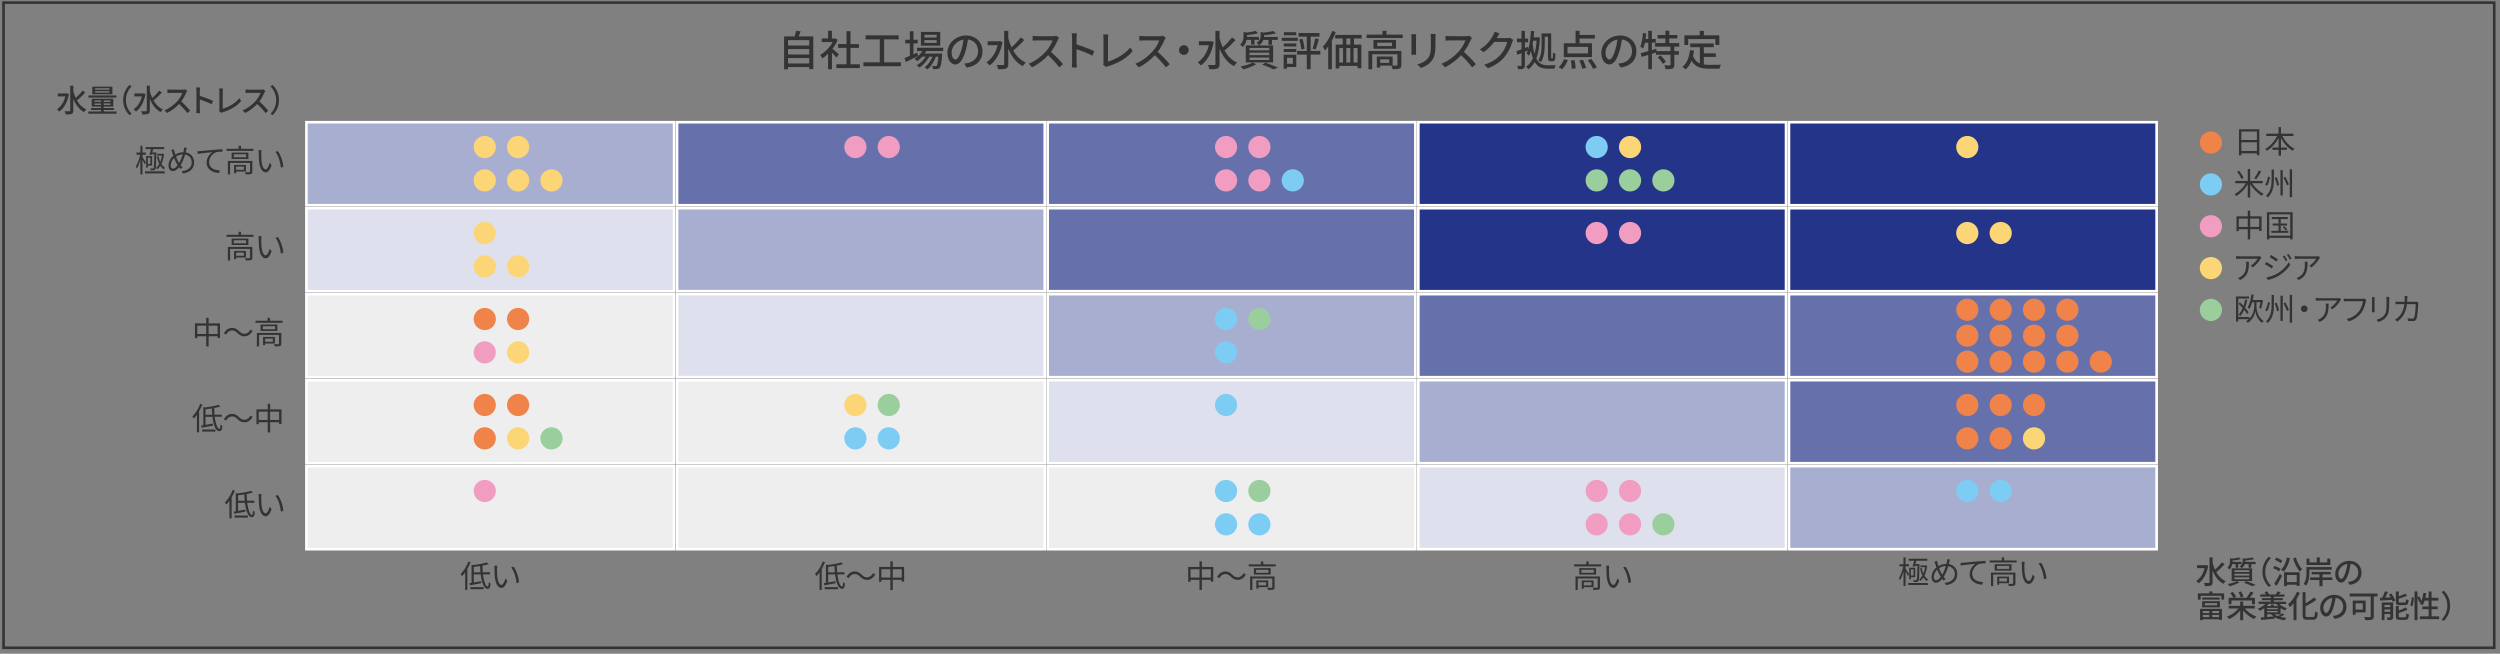 <?xml version="1.0" encoding="utf-8"?>
<!-- Generator: Adobe Illustrator 28.3.0, SVG Export Plug-In . SVG Version: 6.00 Build 0)  -->
<svg version="1.1" xmlns="http://www.w3.org/2000/svg" xmlns:xlink="http://www.w3.org/1999/xlink" x="0px" y="0px" width="956px"
	 height="250px" viewBox="0 0 956 250" style="enable-background:new 0 0 956 250;" xml:space="preserve">
<rect x="0" y="0" width="956" height="250" fill="#808080" stroke="none"/>
<style type="text/css">
	.st0{fill:none;stroke:#333333;stroke-miterlimit:10;stroke-dasharray:2,2;enable-background:new    ;}
	.st1{fill:#FFFFFF;stroke:#A9A9A9;stroke-miterlimit:10;enable-background:new    ;}
	.st2{fill:#FFFFFF;stroke:#E60020;stroke-width:2;stroke-miterlimit:10;enable-background:new    ;}
	.st3{fill:#FF0000;}
	.st4{fill:none;stroke:#333333;stroke-miterlimit:10;}
	.st5{fill:#333333;}
	.st6{enable-background:new    ;}
	.st7{fill:#E60020;}
	.st8{fill:#44BBBD;}
	.st9{fill:#009493;}
	.st10{fill:#555555;}
	.st11{fill:none;stroke:#C0C6C6;stroke-miterlimit:10;}
	.st12{fill:none;stroke:#000000;stroke-miterlimit:10;}
	.st13{fill:#707070;}
	.st14{fill:#00A793;}
	.st15{fill:#717071;}
	.st16{fill:#FFFFFF;}
	.st17{fill:none;stroke:#C1C6C6;}
	.st18{fill:#E7E7E7;}
	.st19{fill:#9E9E9E;}
	.st20{fill:#FA0007;}
	.st21{fill-rule:evenodd;clip-rule:evenodd;fill:#009493;stroke:#FFFFFF;stroke-miterlimit:10;}
	.st22{fill-rule:evenodd;clip-rule:evenodd;fill:#A1DDDE;stroke:#FFFFFF;stroke-miterlimit:10;}
	.st23{fill-rule:evenodd;clip-rule:evenodd;fill:#80C376;stroke:#FFFFFF;stroke-miterlimit:10;}
	.st24{fill-rule:evenodd;clip-rule:evenodd;fill:#B3B3B3;stroke:#FFFFFF;stroke-miterlimit:10;}
	.st25{fill-rule:evenodd;clip-rule:evenodd;fill:#44BBBD;stroke:#FFFFFF;stroke-miterlimit:10;}
	.st26{fill-rule:evenodd;clip-rule:evenodd;fill:#666666;stroke:#FFFFFF;stroke-miterlimit:10;}
	.st27{fill-rule:evenodd;clip-rule:evenodd;fill:#DAF1F2;}
	.st28{fill-rule:evenodd;clip-rule:evenodd;fill:none;stroke:#333333;stroke-miterlimit:10;}
	.st29{fill-rule:evenodd;clip-rule:evenodd;fill:none;stroke:#333333;stroke-miterlimit:10;stroke-dasharray:1,1;}
	.st30{fill-rule:evenodd;clip-rule:evenodd;fill:url(#SVGID_1_);stroke:#FFFFFF;stroke-miterlimit:10;}
	
		.st31{fill-rule:evenodd;clip-rule:evenodd;fill:url(#SVGID_00000150782453488355292640000000610824137529699742_);stroke:#FFFFFF;stroke-miterlimit:10;}
	
		.st32{fill-rule:evenodd;clip-rule:evenodd;fill:url(#SVGID_00000052085595387401819090000014266647040712690319_);stroke:#FFFFFF;stroke-miterlimit:10;}
	
		.st33{fill-rule:evenodd;clip-rule:evenodd;fill:url(#SVGID_00000042701420507701609420000009830509872706789265_);stroke:#FFFFFF;stroke-miterlimit:10;}
	
		.st34{fill-rule:evenodd;clip-rule:evenodd;fill:url(#SVGID_00000106858477273345513020000007349201775573301904_);stroke:#FFFFFF;stroke-miterlimit:10;}
	
		.st35{fill-rule:evenodd;clip-rule:evenodd;fill:url(#SVGID_00000064332144307648148070000007172367581488908457_);stroke:#FFFFFF;stroke-miterlimit:10;}
	
		.st36{fill-rule:evenodd;clip-rule:evenodd;fill:url(#SVGID_00000132060442001807779980000007897357151188923265_);stroke:#FFFFFF;stroke-miterlimit:10;}
	
		.st37{fill-rule:evenodd;clip-rule:evenodd;fill:url(#SVGID_00000028284521225484887180000001151873637886872212_);stroke:#FFFFFF;stroke-miterlimit:10;}
	
		.st38{fill-rule:evenodd;clip-rule:evenodd;fill:url(#SVGID_00000169550673005120558040000003978724971030503832_);stroke:#FFFFFF;stroke-miterlimit:10;}
	.st39{fill-rule:evenodd;clip-rule:evenodd;fill:#E2DDF0;}
	
		.st40{fill-rule:evenodd;clip-rule:evenodd;fill:url(#SVGID_00000120537714762832878550000001371574825248003731_);stroke:#FFFFFF;stroke-miterlimit:10;}
	
		.st41{fill-rule:evenodd;clip-rule:evenodd;fill:url(#SVGID_00000060717939852358269050000001395177494595391123_);stroke:#FFFFFF;stroke-miterlimit:10;}
	
		.st42{fill-rule:evenodd;clip-rule:evenodd;fill:url(#SVGID_00000156579877031731857640000010449293663954258567_);stroke:#FFFFFF;stroke-miterlimit:10;}
	
		.st43{fill-rule:evenodd;clip-rule:evenodd;fill:url(#SVGID_00000054981153373349938810000011120464580471664287_);stroke:#FFFFFF;stroke-miterlimit:10;}
	
		.st44{fill-rule:evenodd;clip-rule:evenodd;fill:url(#SVGID_00000072260971949228472380000013373956112195284409_);stroke:#FFFFFF;stroke-miterlimit:10;}
	
		.st45{fill-rule:evenodd;clip-rule:evenodd;fill:url(#SVGID_00000181055938453889004640000016968639706521194395_);stroke:#FFFFFF;stroke-miterlimit:10;}
	.st46{fill-rule:evenodd;clip-rule:evenodd;fill:#B4E4E5;}
	.st47{opacity:0.17;fill:#00A793;enable-background:new    ;}
	.st48{fill:#E8E8E8;}
	.st49{fill:#44BABC;}
	.st50{fill:none;stroke:#44BBBD;stroke-width:1.5;stroke-linejoin:round;stroke-miterlimit:10;}
	.st51{fill:#DFF3F4;}
	.st52{fill:none;stroke:#717071;}
	.st53{fill:none;stroke:#44BABC;stroke-width:3;}
	.st54{fill:none;stroke:#333333;}
	.st55{fill:none;stroke:#FF0000;stroke-width:2;stroke-dasharray:4,4;}
	.st56{fill:#FFFFFF;stroke:#C1C6C6;}
	.st57{fill:none;stroke:#FF0000;stroke-dasharray:4,4;}
	.st58{fill:#F0F0F0;}
	.st59{fill:none;stroke:#6BC3C3;stroke-width:21;}
	.st60{fill:#6BC3C3;}
	.st61{clip-path:url(#SVGID_00000029760205939959880150000002444855102560114851_);}
	.st62{fill:#009E9F;}
	.st63{fill:#CCEDE9;stroke:#44BBBD;stroke-width:1.5;stroke-linejoin:round;stroke-miterlimit:10;}
	.st64{fill:#A1DDDE;}
	.st65{fill:none;stroke:#FFFFFF;stroke-width:1.5;stroke-linejoin:round;stroke-miterlimit:10;}
	.st66{fill:#C7C7C7;}
	.st67{fill:none;}
	.st68{fill:#B4E4E5;}
	.st69{fill:none;stroke:#5E5E5E;stroke-linejoin:round;}
	.st70{fill:none;stroke:#5E5E5E;stroke-linejoin:round;stroke-dasharray:1.983,1.983;}
	.st71{fill:none;stroke:#5E5E5E;stroke-linejoin:round;stroke-dasharray:2,2;}
	.st72{fill:#44BBBD;stroke:#FFFFFF;stroke-miterlimit:10;}
	.st73{fill-rule:evenodd;clip-rule:evenodd;fill:#B7AADA;stroke:#FFFFFF;stroke-miterlimit:10;}
	.st74{fill-rule:evenodd;clip-rule:evenodd;fill:#A1DDDE;}
	.st75{fill-rule:evenodd;clip-rule:evenodd;fill:#44BABC;}
	.st76{fill-rule:evenodd;clip-rule:evenodd;fill:#D7896F;}
	.st77{fill-rule:evenodd;clip-rule:evenodd;fill:#999999;}
	.st78{fill-rule:evenodd;clip-rule:evenodd;fill:#DBD4EC;}
	.st79{fill-rule:evenodd;clip-rule:evenodd;fill:#69C9CA;}
	.st80{fill-rule:evenodd;clip-rule:evenodd;fill:#B5DB79;}
	.st81{fill-rule:evenodd;clip-rule:evenodd;fill:#44BABC;stroke:#FFFFFF;stroke-miterlimit:10;}
	.st82{fill-rule:evenodd;clip-rule:evenodd;fill:#D7896F;stroke:#FFFFFF;stroke-miterlimit:10;}
	.st83{fill-rule:evenodd;clip-rule:evenodd;fill:#999999;stroke:#FFFFFF;stroke-miterlimit:10;}
	.st84{fill-rule:evenodd;clip-rule:evenodd;fill:#DBD4EC;stroke:#FFFFFF;stroke-miterlimit:10;}
	.st85{fill-rule:evenodd;clip-rule:evenodd;fill:#69C9CA;stroke:#FFFFFF;stroke-miterlimit:10;}
	.st86{fill-rule:evenodd;clip-rule:evenodd;fill:#B5DB79;stroke:#FFFFFF;stroke-miterlimit:10;}
	.st87{fill:#80C376;}
	.st88{fill:#B7AADA;}
	.st89{fill:#B3B3B3;}
	.st90{fill:#666666;}
	.st91{fill:#B5DB79;}
	.st92{fill:#69C9CA;}
	.st93{fill:#DBD4EC;}
	.st94{fill:#999999;}
	.st95{fill:#D7896F;}
	.st96{fill:#4493BC;}
	.st97{fill:#C2C7C7;}
	.st98{fill:#8FD6D7;}
	.st99{fill:#C9BFE3;}
	.st100{fill:none;stroke:#5E5E5E;stroke-linejoin:round;stroke-dasharray:2.001,2.001;}
	.st101{fill:none;stroke:#5E5E5E;stroke-linejoin:round;stroke-dasharray:2.012,2.012;}
	.st102{fill-rule:evenodd;clip-rule:evenodd;fill:#009493;}
	.st103{fill-rule:evenodd;clip-rule:evenodd;fill:#80C376;}
	.st104{fill-rule:evenodd;clip-rule:evenodd;fill:#B3B3B3;}
	.st105{fill-rule:evenodd;clip-rule:evenodd;fill:#44BBBD;}
	.st106{fill-rule:evenodd;clip-rule:evenodd;fill:#666666;}
	.st107{fill-rule:evenodd;clip-rule:evenodd;fill:#B7AADA;}
	.st108{fill:#6671AC;stroke:#FFFFFF;stroke-miterlimit:10;}
	.st109{fill:#243488;stroke:#FFFFFF;stroke-miterlimit:10;}
	.st110{fill:#A8AED0;stroke:#FFFFFF;stroke-miterlimit:10;}
	.st111{fill:#DEE1ED;stroke:#FFFFFF;stroke-miterlimit:10;}
	.st112{fill:#EEEEEF;stroke:#FFFFFF;stroke-miterlimit:10;}
	.st113{fill:#FCD676;}
	.st114{fill:#F09DC1;}
	.st115{fill:#7DCCF3;}
	.st116{fill:#9ACE9D;}
	.st117{fill:#EF834A;}
</style>
<g id="レイヤー_2">
</g>
<g id="レイヤー_1">
</g>
<g id="レイヤー_3">
	<rect x="542.37" y="112.49" class="st108" width="140.6" height="31.75"/>
	<rect x="684.1" y="112.49" class="st108" width="140.6" height="31.75"/>
	<rect x="542.37" y="46.73" class="st109" width="140.6" height="31.75"/>
	<rect x="684.1" y="46.73" class="st109" width="140.6" height="31.75"/>
	<rect x="542.37" y="79.61" class="st109" width="140.6" height="31.75"/>
	<rect x="684.1" y="79.61" class="st109" width="140.6" height="31.75"/>
	<rect x="117.17" y="46.73" class="st110" width="140.6" height="31.75"/>
	<rect x="258.9" y="46.73" class="st108" width="140.6" height="31.75"/>
	<rect x="400.63" y="46.73" class="st108" width="140.6" height="31.75"/>
	<rect x="117.17" y="79.61" class="st111" width="140.6" height="31.75"/>
	<rect x="258.9" y="79.61" class="st110" width="140.6" height="31.75"/>
	<rect x="400.63" y="79.61" class="st108" width="140.6" height="31.75"/>
	<rect x="117.17" y="112.49" class="st112" width="140.6" height="31.75"/>
	<rect x="258.9" y="112.49" class="st111" width="140.6" height="31.75"/>
	<rect x="400.63" y="112.49" class="st110" width="140.6" height="31.75"/>
	<rect x="117.17" y="145.38" class="st112" width="140.6" height="31.75"/>
	<rect x="258.9" y="145.38" class="st112" width="140.6" height="31.75"/>
	<rect x="400.63" y="145.38" class="st111" width="140.6" height="31.75"/>
	<rect x="542.37" y="145.38" class="st110" width="140.6" height="31.75"/>
	<rect x="684.1" y="145.38" class="st108" width="140.6" height="31.75"/>
	<rect x="117.17" y="178.26" class="st112" width="140.6" height="31.75"/>
	<rect x="258.9" y="178.26" class="st112" width="140.6" height="31.75"/>
	<rect x="400.63" y="178.26" class="st112" width="140.6" height="31.75"/>
	<rect x="542.37" y="178.26" class="st111" width="140.6" height="31.75"/>
	<rect x="684.1" y="178.26" class="st110" width="140.6" height="31.75"/>
	<circle class="st113" cx="185.37" cy="56.23" r="4.25"/>
	<circle class="st113" cx="185.37" cy="68.98" r="4.25"/>
	<circle class="st113" cx="198.13" cy="56.23" r="4.25"/>
	<circle class="st113" cx="198.13" cy="68.98" r="4.25"/>
	<circle class="st113" cx="210.88" cy="68.98" r="4.25"/>
	<circle class="st114" cx="327.11" cy="56.23" r="4.25"/>
	<circle class="st114" cx="339.86" cy="56.23" r="4.25"/>
	<circle class="st114" cx="468.84" cy="56.23" r="4.25"/>
	<circle class="st114" cx="468.84" cy="68.98" r="4.25"/>
	<circle class="st114" cx="481.59" cy="56.23" r="4.25"/>
	<circle class="st114" cx="481.59" cy="68.98" r="4.25"/>
	<circle class="st115" cx="494.35" cy="68.98" r="4.25"/>
	<circle class="st115" cx="610.57" cy="56.23" r="4.25"/>
	<circle class="st116" cx="610.57" cy="68.98" r="4.25"/>
	<circle class="st113" cx="623.33" cy="56.23" r="4.25"/>
	<circle class="st116" cx="623.33" cy="68.98" r="4.25"/>
	<circle class="st116" cx="636.08" cy="68.98" r="4.25"/>
	<circle class="st113" cx="752.3" cy="56.23" r="4.25"/>
	<circle class="st113" cx="185.37" cy="89.11" r="4.25"/>
	<circle class="st113" cx="185.37" cy="101.86" r="4.25"/>
	<circle class="st113" cx="198.13" cy="101.86" r="4.25"/>
	<circle class="st114" cx="610.57" cy="89.11" r="4.25"/>
	<circle class="st114" cx="623.33" cy="89.11" r="4.25"/>
	<circle class="st113" cx="752.3" cy="89.11" r="4.25"/>
	<circle class="st113" cx="765.06" cy="89.11" r="4.25"/>
	<circle class="st117" cx="185.37" cy="121.99" r="4.25"/>
	<circle class="st114" cx="185.37" cy="134.75" r="4.25"/>
	<circle class="st117" cx="198.13" cy="121.99" r="4.25"/>
	<circle class="st113" cx="198.13" cy="134.75" r="4.25"/>
	<circle class="st115" cx="468.84" cy="121.99" r="4.25"/>
	<circle class="st115" cx="468.84" cy="134.75" r="4.25"/>
	<circle class="st116" cx="481.59" cy="121.99" r="4.25"/>
	<circle class="st117" cx="752.3" cy="118.45" r="4.25"/>
	<circle class="st117" cx="752.3" cy="128.37" r="4.25"/>
	<circle class="st117" cx="765.06" cy="118.45" r="4.25"/>
	<circle class="st117" cx="765.06" cy="128.37" r="4.25"/>
	<circle class="st117" cx="752.3" cy="138.29" r="4.25"/>
	<circle class="st117" cx="765.06" cy="138.29" r="4.25"/>
	<circle class="st117" cx="777.81" cy="118.45" r="4.25"/>
	<circle class="st117" cx="777.81" cy="128.37" r="4.25"/>
	<circle class="st117" cx="777.81" cy="138.29" r="4.25"/>
	<circle class="st117" cx="790.57" cy="118.45" r="4.25"/>
	<circle class="st117" cx="790.57" cy="128.37" r="4.25"/>
	<circle class="st117" cx="790.57" cy="138.29" r="4.25"/>
	<circle class="st117" cx="803.33" cy="138.29" r="4.25"/>
	<circle class="st117" cx="185.37" cy="154.87" r="4.25"/>
	<circle class="st117" cx="185.37" cy="167.63" r="4.25"/>
	<circle class="st117" cx="198.13" cy="154.87" r="4.25"/>
	<circle class="st113" cx="198.13" cy="167.63" r="4.25"/>
	<circle class="st116" cx="210.88" cy="167.63" r="4.25"/>
	<circle class="st113" cx="327.11" cy="154.87" r="4.25"/>
	<circle class="st115" cx="327.11" cy="167.63" r="4.25"/>
	<circle class="st116" cx="339.86" cy="154.87" r="4.25"/>
	<circle class="st115" cx="339.86" cy="167.63" r="4.25"/>
	<circle class="st115" cx="468.84" cy="154.87" r="4.25"/>
	<circle class="st117" cx="752.3" cy="154.87" r="4.25"/>
	<circle class="st117" cx="752.3" cy="167.63" r="4.25"/>
	<circle class="st117" cx="765.06" cy="154.87" r="4.25"/>
	<circle class="st117" cx="765.06" cy="167.63" r="4.25"/>
	<circle class="st117" cx="777.81" cy="154.87" r="4.25"/>
	<circle class="st113" cx="777.81" cy="167.63" r="4.25"/>
	<circle class="st114" cx="185.37" cy="187.75" r="4.25"/>
	<circle class="st115" cx="468.84" cy="187.75" r="4.25"/>
	<circle class="st115" cx="468.84" cy="200.51" r="4.25"/>
	<circle class="st116" cx="481.59" cy="187.75" r="4.25"/>
	<circle class="st115" cx="481.59" cy="200.51" r="4.25"/>
	<circle class="st114" cx="610.57" cy="187.75" r="4.25"/>
	<circle class="st114" cx="610.57" cy="200.51" r="4.25"/>
	<circle class="st114" cx="623.33" cy="187.75" r="4.25"/>
	<circle class="st114" cx="623.33" cy="200.51" r="4.25"/>
	<circle class="st116" cx="636.08" cy="200.51" r="4.25"/>
	<circle class="st115" cx="752.3" cy="187.75" r="4.25"/>
	<circle class="st115" cx="765.06" cy="187.75" r="4.25"/>
	<g>
		<circle class="st117" cx="845.45" cy="54.52" r="4.25"/>
		<circle class="st115" cx="845.45" cy="70.52" r="4.25"/>
		<circle class="st114" cx="845.45" cy="86.52" r="4.25"/>
		<circle class="st113" cx="845.45" cy="102.52" r="4.25"/>
		<circle class="st116" cx="845.45" cy="118.52" r="4.25"/>
		<g>
			<path class="st5" d="M863.98,49.42v9.94h-0.94v-0.73h-5.95v0.78h-0.9v-9.99H863.98z M857.09,50.29v3.24h5.95v-3.24H857.09z
				 M863.04,57.75v-3.35h-5.95v3.35H863.04z"/>
			<path class="st5" d="M872.8,52c1,2.05,2.72,3.96,4.61,4.87c-0.22,0.18-0.53,0.53-0.66,0.78c-1.81-1-3.42-2.82-4.5-4.89v3.67h2.28
				v0.89h-2.28v2.23h-0.92v-2.23h-2.34v-0.89h2.34v-3.67c-1.1,2.08-2.72,3.89-4.49,4.91c-0.13-0.22-0.43-0.55-0.64-0.72
				c1.82-0.95,3.56-2.89,4.57-4.94h-4.16v-0.89h4.71V48.6h0.92v2.51H877V52H872.8z"/>
			<path class="st5" d="M861.19,70.07c1.07,1.62,2.82,3.24,4.39,4.05c-0.22,0.18-0.52,0.53-0.67,0.77c-1.57-0.95-3.3-2.66-4.44-4.43
				v5.09h-0.92v-5.06c-1.12,1.82-2.81,3.54-4.4,4.51c-0.14-0.23-0.44-0.55-0.64-0.74c1.57-0.85,3.31-2.51,4.33-4.19h-4.07V69.2h4.77
				v-4.58h0.92v4.58h4.8v0.88H861.19z M857.1,68.45c-0.26-0.74-0.95-1.93-1.63-2.81l0.8-0.34c0.67,0.84,1.4,1.99,1.69,2.76
				L857.1,68.45z M864.72,65.58c-0.58,1.01-1.34,2.21-1.94,2.96l-0.77-0.35c0.6-0.79,1.34-2.07,1.75-3L864.72,65.58z"/>
			<path class="st5" d="M868.07,67.74c-0.22,1.07-0.56,2.43-1.12,3.27l-0.76-0.34c0.54-0.83,0.94-2.1,1.12-3.15L868.07,67.74z
				 M869.54,64.81v3.69c0,2.45-0.24,5.06-2.36,7.03c-0.14-0.22-0.46-0.52-0.65-0.67c1.93-1.79,2.13-4.16,2.13-6.36v-3.69H869.54z
				 M870.57,67.73c0.42,0.96,0.83,2.2,0.95,2.96l-0.78,0.34c-0.11-0.78-0.48-2.05-0.9-3.01L870.57,67.73z M872.93,65.06v9.67h-0.88
				v-9.67H872.93z M873.89,67.62c0.56,0.92,1.15,2.15,1.37,2.91l-0.76,0.4c-0.2-0.78-0.76-2.04-1.3-2.97L873.89,67.62z
				 M876.49,64.76V75.4h-0.89V64.76H876.49z"/>
			<path class="st5" d="M864.82,82.72v5.61h-0.91v-0.68h-3.44v3.89h-0.92v-3.89h-3.43v0.74h-0.88v-5.67h4.31v-2.13h0.92v2.13H864.82
				z M859.54,86.78V83.6h-3.43v3.18H859.54z M863.9,86.78V83.6h-3.44v3.18H863.9z"/>
			<path class="st5" d="M876.71,81.14v10.41h-0.92v-0.6h-8.02v0.6h-0.89V81.14H876.71z M875.78,90.12v-8.16h-8.02v8.16H875.78z
				 M875.09,88.27v0.75h-6.54v-0.75h2.76v-2.02h-2.25v-0.77h2.25v-1.7h-2.59v-0.8h6.13v0.8h-2.7v1.7h2.4v0.77h-2.4v2.02H875.09z
				 M873.47,86.47c0.44,0.38,0.97,0.94,1.21,1.31l-0.61,0.36c-0.23-0.37-0.73-0.95-1.16-1.35L873.47,86.47z"/>
			<path class="st5" d="M864.44,98.95c-0.48,0.82-1.62,2.36-2.99,3.31l-0.79-0.64c1.1-0.64,2.23-1.94,2.63-2.69h-6.84
				c-0.44,0-0.9,0.02-1.37,0.07v-1.09c0.42,0.06,0.92,0.11,1.37,0.11h6.88c0.23,0,0.66-0.04,0.84-0.07l0.59,0.56
				C864.68,98.64,864.53,98.82,864.44,98.95z M856.64,107.07l-0.89-0.72c0.34-0.11,0.74-0.3,1.08-0.54
				c1.86-1.14,2.12-2.84,2.12-4.85c0-0.29-0.01-0.55-0.05-0.86h1.08C859.98,103.35,859.69,105.55,856.64,107.07z"/>
			<path class="st5" d="M869.27,101.82l-0.54,0.84c-0.6-0.43-1.9-1.27-2.63-1.64l0.54-0.82
				C867.35,100.58,868.76,101.45,869.27,101.82z M870.68,104.68c1.99-1.14,3.57-2.71,4.55-4.4l0.58,1c-1.04,1.61-2.7,3.15-4.62,4.28
				c-1.2,0.71-2.85,1.26-3.97,1.49l-0.55-0.97C867.96,105.85,869.46,105.37,870.68,104.68z M871.06,99.19l-0.56,0.83
				c-0.58-0.44-1.88-1.31-2.58-1.71l0.54-0.8C869.16,97.9,870.54,98.82,871.06,99.19z M874.69,99.54l-0.68,0.31
				c-0.3-0.62-0.7-1.34-1.09-1.89l0.66-0.28C873.88,98.11,874.42,98.98,874.69,99.54z M876.3,98.94l-0.68,0.31
				c-0.32-0.64-0.73-1.32-1.14-1.86l0.67-0.29C875.47,97.53,876,98.39,876.3,98.94z"/>
			<path class="st5" d="M886.87,98.95c-0.48,0.82-1.62,2.36-2.99,3.31l-0.79-0.64c1.1-0.64,2.23-1.94,2.63-2.69h-6.84
				c-0.44,0-0.9,0.02-1.37,0.07v-1.09c0.42,0.06,0.92,0.11,1.37,0.11h6.88c0.23,0,0.66-0.04,0.84-0.07l0.59,0.56
				C887.11,98.64,886.96,98.82,886.87,98.95z M879.07,107.07l-0.89-0.72c0.34-0.11,0.74-0.3,1.08-0.54
				c1.86-1.14,2.12-2.84,2.12-4.85c0-0.29-0.01-0.55-0.05-0.86h1.08C882.41,103.35,882.12,105.55,879.07,107.07z"/>
			<path class="st5" d="M862.87,117.24c-0.01,0.95,0.38,3.99,2.7,5.49c-0.16,0.19-0.43,0.55-0.55,0.75
				c-1.77-1.19-2.45-3.48-2.58-4.45c-0.14,1.01-0.88,3.2-2.93,4.46c-0.1-0.19-0.36-0.55-0.52-0.72c0.36-0.22,0.68-0.46,0.97-0.72
				h-4.05v0.9h-0.86v-9.59h4.98v0.83h-4.11v7.04h4.22v0.66c1.59-1.62,1.88-3.84,1.87-4.65v-1.69h-0.77
				c-0.28,0.98-0.61,1.87-1.03,2.57c-0.16-0.16-0.53-0.44-0.74-0.56c0.78-1.19,1.22-3.06,1.46-4.96l0.9,0.13
				c-0.11,0.68-0.23,1.35-0.37,2h3.18l0.16-0.05l0.59,0.23c-0.18,1.1-0.48,2.39-0.82,3.2l-0.66-0.35c0.19-0.58,0.38-1.42,0.5-2.21
				h-1.54V117.24z M859.36,114.7c-0.22,1.03-0.5,2.03-0.84,2.94c0.56,0.66,1.06,1.31,1.36,1.83l-0.59,0.65
				c-0.25-0.47-0.65-1.04-1.13-1.63c-0.41,0.91-0.89,1.71-1.45,2.38c-0.14-0.14-0.49-0.42-0.67-0.55c0.61-0.67,1.13-1.54,1.55-2.52
				c-0.5-0.58-1.06-1.15-1.57-1.63l0.53-0.55c0.44,0.41,0.91,0.86,1.36,1.34c0.26-0.76,0.48-1.56,0.65-2.4L859.36,114.7z"/>
			<path class="st5" d="M868.07,115.74c-0.22,1.07-0.56,2.43-1.12,3.27l-0.76-0.34c0.54-0.83,0.94-2.1,1.12-3.15L868.07,115.74z
				 M869.54,112.81v3.69c0,2.45-0.24,5.06-2.36,7.03c-0.14-0.22-0.46-0.52-0.65-0.67c1.93-1.79,2.13-4.16,2.13-6.36v-3.69H869.54z
				 M870.57,115.73c0.42,0.96,0.83,2.2,0.95,2.96l-0.78,0.34c-0.11-0.78-0.48-2.05-0.9-3.01L870.57,115.73z M872.93,113.06v9.67
				h-0.88v-9.67H872.93z M873.89,115.62c0.56,0.92,1.15,2.15,1.37,2.91l-0.76,0.4c-0.2-0.78-0.76-2.04-1.3-2.97L873.89,115.62z
				 M876.49,112.76v10.64h-0.89v-10.64H876.49z"/>
			<path class="st5" d="M882.42,118.07c0,0.71-0.56,1.27-1.27,1.27c-0.71,0-1.27-0.56-1.27-1.27c0-0.71,0.56-1.27,1.27-1.27
				C881.86,116.8,882.42,117.36,882.42,118.07z"/>
			<path class="st5" d="M894.92,114.95c-0.48,0.82-1.62,2.36-2.99,3.31l-0.79-0.64c1.1-0.64,2.23-1.94,2.63-2.69h-6.84
				c-0.44,0-0.9,0.02-1.37,0.07v-1.09c0.42,0.06,0.92,0.11,1.37,0.11h6.88c0.23,0,0.66-0.04,0.84-0.07l0.59,0.56
				C895.16,114.64,895.01,114.82,894.92,114.95z M887.12,123.07l-0.89-0.72c0.34-0.11,0.74-0.3,1.08-0.54
				c1.86-1.14,2.12-2.84,2.12-4.85c0-0.29-0.01-0.55-0.05-0.86h1.08C890.46,119.35,890.17,121.55,887.12,123.07z"/>
			<path class="st5" d="M904.69,115.25c-0.25,1.26-0.84,3.19-1.79,4.43c-1.09,1.4-2.52,2.52-4.73,3.21l-0.82-0.9
				c2.33-0.59,3.67-1.61,4.68-2.89c0.85-1.09,1.4-2.76,1.57-3.91h-6.13c-0.48,0-0.89,0.02-1.2,0.04v-1.05
				c0.34,0.04,0.8,0.07,1.2,0.07h6.02c0.18,0,0.41,0,0.64-0.06l0.73,0.47C904.79,114.82,904.74,115.02,904.69,115.25z"/>
			<path class="st5" d="M908.04,114.48v4.01c0,0.3,0.02,0.7,0.05,0.91h-1.1c0.02-0.18,0.06-0.56,0.06-0.92v-3.99
				c0-0.22-0.02-0.64-0.05-0.86h1.09C908.07,113.85,908.04,114.2,908.04,114.48z M913.62,114.57v1.94c0,2.88-0.4,3.83-1.26,4.86
				c-0.78,0.94-1.98,1.45-2.85,1.75l-0.78-0.83c1.1-0.28,2.12-0.76,2.87-1.59c0.85-1,1-1.97,1-4.23v-1.89
				c0-0.41-0.02-0.74-0.06-1.04h1.13C913.63,113.83,913.62,114.16,913.62,114.57z"/>
			<path class="st5" d="M920.54,114.17c-0.01,0.43-0.04,0.84-0.06,1.24h2.85c0.32,0,0.56-0.02,0.77-0.06l0.67,0.34
				c-0.04,0.2-0.06,0.43-0.06,0.59c-0.05,1.15-0.19,4.64-0.73,5.79c-0.24,0.5-0.62,0.73-1.28,0.73c-0.61,0-1.31-0.05-1.93-0.08
				l-0.12-1c0.65,0.08,1.28,0.13,1.79,0.13c0.35,0,0.56-0.1,0.7-0.4c0.46-0.91,0.61-3.86,0.61-5.14h-3.36
				c-0.43,3.44-1.68,5.26-3.68,6.64l-0.88-0.71c0.38-0.2,0.88-0.54,1.24-0.89c1.19-1.08,2.05-2.58,2.37-5.05h-2.01
				c-0.47,0-0.96,0-1.38,0.05v-1.02c0.42,0.05,0.91,0.07,1.37,0.07h2.11c0.02-0.38,0.05-0.79,0.05-1.22c0-0.26-0.04-0.71-0.08-1
				h1.13C920.57,113.46,920.55,113.88,920.54,114.17z"/>
		</g>
	</g>
	<g>
		<path class="st5" d="M26.36,35.98c-0.58,3.19-1.95,5.48-3.68,6.69c-0.19-0.25-0.64-0.71-0.91-0.88c1.49-0.96,2.65-2.67,3.21-4.92
			H22.1v-1.13h3.29l0.22-0.05L26.36,35.98z M32.62,35.39c-0.95,1.03-2.19,2.24-3.2,3.01c0.89,1.54,2.07,2.77,3.61,3.45
			c-0.28,0.23-0.66,0.7-0.86,1.03c-1.92-1.01-3.24-2.82-4.15-5.05v4.43c0,0.73-0.18,1.08-0.61,1.28c-0.46,0.19-1.18,0.23-2.28,0.23
			c-0.05-0.34-0.26-0.89-0.43-1.24c0.82,0.04,1.58,0.04,1.81,0.02c0.24,0,0.34-0.08,0.34-0.3v-9.49h1.18v2.13
			c0.24,0.9,0.55,1.76,0.92,2.58c0.92-0.82,1.98-1.93,2.65-2.83L32.62,35.39z"/>
		<path class="st5" d="M44.57,42.63v0.85H33.77v-0.85h4.83v-0.58h-3.81V41.3h3.81v-0.54h-3.51v-3h8.23v3h-3.63v0.54h3.87v0.76h-3.87
			v0.58H44.57z M44.52,37.31H33.81v-0.82h10.71V37.31z M42.99,36.04H35.3v-2.9h7.69V36.04z M36.14,38.95h2.46V38.4h-2.46V38.95z
			 M38.6,40.13v-0.56h-2.46v0.56H38.6z M41.86,33.75h-5.48v0.54h5.48V33.75z M41.86,34.87h-5.48v0.55h5.48V34.87z M42.22,38.4h-2.54
			v0.55h2.54V38.4z M42.22,39.56h-2.54v0.56h2.54V39.56z"/>
		<path class="st5" d="M49.46,32.53l0.91,0.43c-1.31,1.37-2.21,3.09-2.21,5.3s0.9,3.93,2.21,5.3L49.46,44
			c-1.37-1.38-2.37-3.3-2.37-5.73S48.09,33.91,49.46,32.53z"/>
		<path class="st5" d="M55.64,35.98c-0.58,3.19-1.95,5.48-3.68,6.69c-0.19-0.25-0.64-0.71-0.91-0.88c1.49-0.96,2.65-2.67,3.21-4.92
			h-2.88v-1.13h3.29l0.22-0.05L55.64,35.98z M61.9,35.39c-0.95,1.03-2.19,2.24-3.2,3.01c0.89,1.54,2.07,2.77,3.61,3.45
			c-0.28,0.23-0.66,0.7-0.86,1.03c-1.92-1.01-3.24-2.82-4.15-5.05v4.43c0,0.73-0.18,1.08-0.61,1.28c-0.46,0.19-1.18,0.23-2.28,0.23
			c-0.05-0.34-0.26-0.89-0.43-1.24c0.82,0.04,1.58,0.04,1.81,0.02c0.24,0,0.34-0.08,0.34-0.3v-9.49h1.18v2.13
			c0.24,0.9,0.55,1.76,0.92,2.58c0.92-0.82,1.98-1.93,2.65-2.83L61.9,35.39z"/>
		<path class="st5" d="M71.26,35.38c-0.42,0.98-1.13,2.34-1.97,3.42c1.24,1.05,2.69,2.6,3.43,3.51l-1.06,0.94
			c-0.79-1.08-1.99-2.4-3.18-3.5c-1.28,1.37-2.9,2.65-4.62,3.45l-0.97-1.02c1.94-0.74,3.74-2.18,4.93-3.51
			c0.82-0.91,1.62-2.23,1.91-3.17h-4.4c-0.47,0-1.12,0.06-1.31,0.07v-1.36c0.24,0.04,0.94,0.08,1.31,0.08h4.45
			c0.44,0,0.84-0.05,1.04-0.12l0.78,0.58C71.53,34.87,71.35,35.17,71.26,35.38z"/>
		<path class="st5" d="M75.12,34.79c0-0.38-0.04-0.94-0.11-1.34h1.48c-0.04,0.4-0.08,0.92-0.08,1.34v1.87
			c1.6,0.48,3.87,1.33,5.07,1.92l-0.54,1.31c-1.26-0.68-3.21-1.44-4.53-1.87v3.71c0,0.37,0.04,1.1,0.1,1.54h-1.48
			c0.06-0.42,0.1-1.07,0.1-1.54V34.79z"/>
		<path class="st5" d="M83.89,41.73v-6.7c0-0.38-0.05-0.94-0.11-1.21h1.49c-0.06,0.37-0.1,0.8-0.1,1.2v6.56
			c2.15-0.58,4.87-2.13,6.38-4.03l0.68,1.06c-1.6,1.96-4.08,3.41-6.99,4.31c-0.14,0.05-0.37,0.11-0.6,0.25l-0.89-0.76
			C83.88,42.17,83.89,41.98,83.89,41.73z"/>
		<path class="st5" d="M101.14,35.38c-0.42,0.98-1.13,2.34-1.97,3.42c1.24,1.05,2.69,2.6,3.43,3.51l-1.06,0.94
			c-0.79-1.08-1.99-2.4-3.18-3.5c-1.28,1.37-2.9,2.65-4.62,3.45l-0.97-1.02c1.94-0.74,3.74-2.18,4.93-3.51
			c0.82-0.91,1.62-2.23,1.91-3.17h-4.4c-0.47,0-1.12,0.06-1.31,0.07v-1.36c0.24,0.04,0.94,0.08,1.31,0.08h4.45
			c0.44,0,0.84-0.05,1.04-0.12l0.78,0.58C101.41,34.87,101.23,35.17,101.14,35.38z"/>
		<path class="st5" d="M104.31,44l-0.91-0.43c1.31-1.37,2.21-3.09,2.21-5.3s-0.9-3.93-2.21-5.3l0.91-0.43
			c1.37,1.38,2.37,3.3,2.37,5.73S105.68,42.62,104.31,44z"/>
	</g>
	<g>
		<path class="st5" d="M55.38,62.82c-0.17-0.38-0.56-1.15-0.9-1.75v5.62h-0.8v-5.54c-0.36,1.27-0.83,2.5-1.32,3.26
			c-0.1-0.22-0.3-0.55-0.44-0.74c0.68-1,1.36-2.89,1.68-4.51h-1.43v-0.82h1.51v-2.59h0.8v2.59h1.3v0.82h-1.3v0.91
			c0.31,0.44,1.16,1.77,1.36,2.1L55.38,62.82z M55.46,65.53h7.53v0.77h-7.53V65.53z M57.13,59.18c0.2-0.59,0.46-1.42,0.62-2.16
			h-2.09v-0.77h7.12v0.77h-4.21c-0.11,0.42-0.23,0.88-0.35,1.28h1.57c0,0-0.01,0.26-0.01,0.38c-0.07,4.31-0.12,5.66-0.4,6.08
			c-0.18,0.25-0.38,0.34-0.67,0.37c-0.26,0.02-0.7,0.04-1.12,0c-0.01-0.22-0.1-0.5-0.22-0.71c0.43,0.04,0.83,0.04,1,0.04
			c0.16,0.01,0.25-0.02,0.34-0.16c0.19-0.28,0.25-1.58,0.3-5.33h-1l-0.1,0.3L57.13,59.18z M58.18,63.3h-1.66v0.78h-0.65v-4.4h2.3
			V63.3z M57.52,60.33h-1v2.33h1V60.33z M62.73,58.88c-0.17,1.56-0.52,2.83-1.01,3.84c0.38,0.62,0.85,1.13,1.4,1.45
			c-0.17,0.13-0.41,0.42-0.53,0.62c-0.49-0.33-0.91-0.8-1.27-1.37c-0.35,0.54-0.74,0.97-1.19,1.31c-0.11-0.18-0.32-0.43-0.49-0.55
			c0.48-0.34,0.91-0.85,1.27-1.49c-0.4-0.83-0.7-1.77-0.89-2.78l0.6-0.14c0.16,0.75,0.37,1.49,0.66,2.13
			c0.3-0.7,0.52-1.51,0.65-2.41h-1.8v-0.7h2l0.14-0.02L62.73,58.88z"/>
		<path class="st5" d="M71.2,57.45c-0.06,0.26-0.12,0.54-0.19,0.83c1.92,0.31,3.24,1.79,3.24,3.85c0,2.39-1.71,3.84-4.28,4.2
			l-0.56-0.85c2.51-0.22,3.9-1.54,3.9-3.38c0-1.56-0.97-2.73-2.52-3c-0.46,1.52-1.07,3.09-1.75,4.08c0.24,0.31,0.49,0.6,0.74,0.84
			l-0.76,0.62c-0.19-0.22-0.38-0.44-0.56-0.7c-0.74,0.9-1.48,1.5-2.37,1.5c-0.91,0-1.67-0.76-1.67-2.16c0-1.38,0.76-2.83,1.85-3.72
			c-0.13-0.37-0.25-0.74-0.36-1.1c-0.11-0.37-0.25-0.77-0.4-1.08l1-0.32c0.06,0.34,0.16,0.73,0.24,1.07
			c0.07,0.28,0.18,0.6,0.29,0.94c1.02-0.6,2.04-0.84,3.08-0.85c0.07-0.3,0.14-0.59,0.19-0.88c0.04-0.24,0.07-0.63,0.07-0.91
			l1.03,0.1C71.32,56.81,71.25,57.22,71.2,57.45z M66.18,64.49c0.59,0,1.22-0.6,1.75-1.31c-0.1-0.14-0.18-0.3-0.28-0.46
			c-0.35-0.54-0.73-1.39-1.08-2.3c-0.79,0.74-1.3,1.85-1.3,2.78C65.28,64,65.64,64.49,66.18,64.49z M68.48,62.37
			c0.52-0.85,1.03-2.1,1.4-3.33c-0.94,0.05-1.79,0.34-2.58,0.83c0.3,0.83,0.65,1.63,0.94,2.11C68.31,62.1,68.4,62.23,68.48,62.37z"
			/>
		<path class="st5" d="M76.57,57.77c0.78-0.08,3.05-0.31,5.25-0.49c1.31-0.12,2.43-0.18,3.24-0.22v0.96c-0.68,0-1.74,0.01-2.35,0.19
			c-1.7,0.55-2.75,2.38-2.75,3.79c0,2.35,2.18,3.09,4.14,3.17l-0.35,1C81.54,66.08,79,64.9,79,62.22c0-1.87,1.14-3.39,2.24-4.05
			c-1.28,0.14-4.34,0.43-5.64,0.71l-0.11-1.04C75.96,57.82,76.34,57.8,76.57,57.77z"/>
		<path class="st5" d="M96.94,56.9v0.78H86.6V56.9h4.65v-1.14h0.9v1.14H96.94z M96.49,65.65c0,0.48-0.11,0.74-0.48,0.9
			c-0.4,0.13-1.02,0.13-2.01,0.13c-0.05-0.24-0.17-0.6-0.29-0.83c0.77,0.02,1.44,0.02,1.66,0c0.2,0,0.24-0.06,0.24-0.23v-3.32h-7.62
			v4.4h-0.85v-5.16h9.35V65.65z M94.99,58.35v2.45h-6.42v-2.45H94.99z M94.1,58.98h-4.68v1.16h4.68V58.98z M90.3,65.6v0.6h-0.79
			v-3.13h4.53v2.53H90.3z M90.3,63.72v1.22h2.95v-1.22H90.3z"/>
		<path class="st5" d="M99.91,58.59c-0.01,0.76,0,1.85,0.08,2.84c0.19,2,0.78,3.33,1.63,3.33c0.61,0,1.18-1.25,1.49-2.45l0.76,0.85
			c-0.72,2.04-1.45,2.74-2.25,2.74c-1.14,0-2.23-1.13-2.55-4.23c-0.11-1.04-0.13-2.51-0.13-3.2c0-0.28-0.01-0.78-0.08-1.07
			l1.16,0.02C99.96,57.71,99.91,58.28,99.91,58.59z M108.37,63.72l-0.96,0.4c-0.22-2.17-0.94-4.63-2.09-6.03l0.94-0.32
			C107.32,59.15,108.19,61.69,108.37,63.72z"/>
	</g>
	<g>
		<path class="st5" d="M96.94,89.78v0.78H86.6v-0.78h4.65v-1.14h0.9v1.14H96.94z M96.49,98.54c0,0.48-0.11,0.74-0.48,0.9
			c-0.4,0.13-1.02,0.13-2.01,0.13c-0.05-0.24-0.17-0.6-0.29-0.83c0.77,0.02,1.44,0.02,1.66,0c0.2,0,0.24-0.06,0.24-0.23v-3.32h-7.62
			v4.4h-0.85v-5.16h9.35V98.54z M94.99,91.23v2.45h-6.42v-2.45H94.99z M94.1,91.87h-4.68v1.16h4.68V91.87z M90.3,98.49v0.6h-0.79
			v-3.13h4.53v2.53H90.3z M90.3,96.6v1.22h2.95V96.6H90.3z"/>
		<path class="st5" d="M99.91,91.47c-0.01,0.76,0,1.85,0.08,2.84c0.19,2,0.78,3.33,1.63,3.33c0.61,0,1.18-1.25,1.49-2.45l0.76,0.85
			c-0.72,2.04-1.45,2.74-2.25,2.74c-1.14,0-2.23-1.13-2.55-4.23c-0.11-1.04-0.13-2.51-0.13-3.2c0-0.28-0.01-0.78-0.08-1.07
			l1.16,0.02C99.96,90.59,99.91,91.16,99.91,91.47z M108.37,96.6l-0.96,0.4c-0.22-2.17-0.94-4.63-2.09-6.03l0.94-0.32
			C107.32,92.03,108.19,94.58,108.37,96.6z"/>
	</g>
	<g>
		<path class="st5" d="M84.13,123.66v5.61h-0.91v-0.68h-3.44v3.89h-0.92v-3.89h-3.43v0.74h-0.88v-5.67h4.31v-2.13h0.92v2.13H84.13z
			 M78.85,127.71v-3.18h-3.43v3.18H78.85z M83.21,127.71v-3.18h-3.44v3.18H83.21z"/>
		<path class="st5" d="M88.73,126.36c-0.95,0-1.78,0.64-2.27,1.58l-0.85-0.46c0.76-1.37,1.86-2.1,3.13-2.1
			c1.09,0,1.86,0.44,2.7,1.28c0.65,0.61,1.18,0.98,2.04,0.98c0.95,0,1.78-0.64,2.27-1.58l0.85,0.46c-0.76,1.37-1.86,2.1-3.13,2.1
			c-1.09,0-1.86-0.44-2.7-1.28C90.12,126.73,89.6,126.36,88.73,126.36z"/>
		<path class="st5" d="M108.03,122.66v0.78H97.69v-0.78h4.65v-1.14h0.9v1.14H108.03z M107.57,131.42c0,0.48-0.11,0.74-0.48,0.9
			c-0.4,0.13-1.02,0.13-2.01,0.13c-0.05-0.24-0.17-0.6-0.29-0.83c0.77,0.02,1.44,0.02,1.66,0c0.2,0,0.24-0.06,0.24-0.23v-3.32h-7.62
			v4.4h-0.85v-5.16h9.35V131.42z M106.07,124.11v2.45h-6.42v-2.45H106.07z M105.19,124.75h-4.68v1.16h4.68V124.75z M101.38,131.37
			v0.6h-0.79v-3.13h4.53v2.53H101.38z M101.38,129.49v1.22h2.95v-1.22H101.38z"/>
	</g>
	<g>
		<path class="st5" d="M77.37,154.7c-0.34,0.89-0.76,1.76-1.24,2.59v8.04H75.3v-6.73c-0.38,0.55-0.79,1.04-1.21,1.48
			c-0.1-0.2-0.34-0.67-0.5-0.86c1.18-1.15,2.28-2.94,2.96-4.76L77.37,154.7z M82.1,159.39c0.36,2.75,1.08,4.64,1.81,4.63
			c0.25,0,0.37-0.49,0.42-1.66c0.18,0.19,0.48,0.38,0.7,0.47c-0.12,1.61-0.43,2.06-1.19,2.06c-1.34,0-2.22-2.34-2.61-5.5H78.6v3.07
			c0.86-0.14,1.82-0.31,2.77-0.49l0.04,0.79c-1.51,0.29-3.09,0.6-4.28,0.8l-0.19-0.83l0.8-0.13v-6.98l0.59,0.19
			c1.91-0.23,4.02-0.6,5.23-1.02l0.7,0.68c-0.67,0.2-1.49,0.4-2.36,0.56c0.01,0.89,0.06,1.74,0.13,2.54h2.79v0.8H82.1z
			 M77.28,164.25h5.09v0.79h-5.09V164.25z M81.14,158.59c-0.08-0.77-0.13-1.57-0.14-2.39c-0.8,0.13-1.62,0.24-2.4,0.34v2.05H81.14z"
			/>
		<path class="st5" d="M88.73,159.24c-0.95,0-1.78,0.64-2.27,1.58l-0.85-0.46c0.76-1.37,1.86-2.1,3.13-2.1
			c1.09,0,1.86,0.44,2.7,1.28c0.65,0.61,1.18,0.98,2.04,0.98c0.95,0,1.78-0.64,2.27-1.58l0.85,0.46c-0.76,1.37-1.86,2.1-3.13,2.1
			c-1.09,0-1.86-0.44-2.7-1.28C90.12,159.61,89.6,159.24,88.73,159.24z"/>
		<path class="st5" d="M107.65,156.54v5.61h-0.91v-0.68h-3.44v3.89h-0.92v-3.89h-3.43v0.74h-0.88v-5.67h4.31v-2.13h0.92v2.13H107.65
			z M102.37,160.59v-3.18h-3.43v3.18H102.37z M106.73,160.59v-3.18h-3.44v3.18H106.73z"/>
	</g>
	<g>
		<path class="st5" d="M89.81,187.59c-0.34,0.89-0.76,1.76-1.24,2.59v8.04h-0.84v-6.73c-0.38,0.55-0.79,1.04-1.21,1.48
			c-0.1-0.2-0.34-0.67-0.5-0.86c1.18-1.15,2.28-2.94,2.96-4.76L89.81,187.59z M94.53,192.28c0.36,2.75,1.08,4.64,1.81,4.63
			c0.25,0,0.37-0.49,0.42-1.66c0.18,0.19,0.48,0.38,0.7,0.47c-0.12,1.61-0.43,2.06-1.19,2.06c-1.34,0-2.22-2.34-2.61-5.5h-2.63v3.07
			c0.86-0.14,1.82-0.31,2.77-0.49l0.04,0.79c-1.51,0.29-3.09,0.6-4.28,0.8l-0.19-0.83l0.8-0.13v-6.98l0.59,0.19
			c1.91-0.23,4.02-0.6,5.23-1.02l0.7,0.68c-0.67,0.2-1.49,0.4-2.36,0.56c0.01,0.89,0.06,1.74,0.13,2.54h2.79v0.8H94.53z
			 M89.71,197.13h5.09v0.79h-5.09V197.13z M93.57,191.47c-0.08-0.77-0.13-1.57-0.14-2.39c-0.8,0.13-1.62,0.24-2.4,0.34v2.05H93.57z"
			/>
		<path class="st5" d="M99.91,190.12c-0.01,0.76,0,1.85,0.08,2.84c0.19,2,0.78,3.33,1.63,3.33c0.61,0,1.18-1.25,1.49-2.45l0.76,0.85
			c-0.72,2.04-1.45,2.74-2.25,2.74c-1.14,0-2.23-1.13-2.55-4.23c-0.11-1.04-0.13-2.51-0.13-3.2c0-0.28-0.01-0.78-0.08-1.07
			l1.16,0.02C99.96,189.24,99.91,189.8,99.91,190.12z M108.37,195.25l-0.96,0.4c-0.22-2.17-0.94-4.63-2.09-6.03l0.94-0.32
			C107.32,190.68,108.19,193.22,108.37,195.25z"/>
	</g>
	<g>
		<path class="st5" d="M179.95,214.97c-0.34,0.89-0.76,1.76-1.24,2.59v8.04h-0.84v-6.73c-0.38,0.55-0.79,1.04-1.21,1.48
			c-0.1-0.2-0.34-0.67-0.5-0.86c1.18-1.15,2.28-2.94,2.96-4.76L179.95,214.97z M184.68,219.66c0.36,2.75,1.08,4.64,1.81,4.63
			c0.25,0,0.37-0.49,0.42-1.66c0.18,0.19,0.48,0.38,0.7,0.47c-0.12,1.61-0.43,2.06-1.19,2.06c-1.34,0-2.22-2.34-2.61-5.5h-2.63v3.07
			c0.86-0.14,1.82-0.31,2.77-0.49l0.04,0.79c-1.51,0.29-3.09,0.6-4.28,0.8l-0.19-0.83l0.8-0.13v-6.98l0.59,0.19
			c1.91-0.23,4.02-0.6,5.23-1.02l0.7,0.68c-0.67,0.2-1.49,0.4-2.36,0.56c0.01,0.89,0.06,1.74,0.13,2.54h2.79v0.8H184.68z
			 M179.86,224.51h5.09v0.79h-5.09V224.51z M183.72,218.85c-0.08-0.77-0.13-1.57-0.14-2.39c-0.8,0.13-1.62,0.24-2.4,0.34v2.05
			H183.72z"/>
		<path class="st5" d="M190.06,217.5c-0.01,0.76,0,1.85,0.08,2.84c0.19,2,0.78,3.33,1.63,3.33c0.61,0,1.18-1.25,1.49-2.45l0.76,0.85
			c-0.72,2.04-1.45,2.74-2.25,2.74c-1.14,0-2.23-1.13-2.55-4.23c-0.11-1.04-0.13-2.51-0.13-3.2c0-0.28-0.01-0.78-0.08-1.07
			l1.16,0.02C190.11,216.62,190.06,217.19,190.06,217.5z M198.51,222.63l-0.96,0.4c-0.22-2.17-0.94-4.63-2.09-6.03l0.94-0.32
			C197.47,218.06,198.33,220.6,198.51,222.63z"/>
	</g>
	<g>
		<path class="st5" d="M315.47,214.97c-0.34,0.89-0.76,1.76-1.24,2.59v8.04h-0.84v-6.73c-0.38,0.55-0.79,1.04-1.21,1.48
			c-0.1-0.2-0.34-0.67-0.5-0.86c1.18-1.15,2.28-2.94,2.96-4.76L315.47,214.97z M320.2,219.66c0.36,2.75,1.08,4.64,1.81,4.63
			c0.25,0,0.37-0.49,0.42-1.66c0.18,0.19,0.48,0.38,0.7,0.47c-0.12,1.61-0.43,2.06-1.19,2.06c-1.34,0-2.22-2.34-2.61-5.5h-2.63v3.07
			c0.86-0.14,1.82-0.31,2.77-0.49l0.04,0.79c-1.51,0.29-3.09,0.6-4.28,0.8l-0.19-0.83l0.8-0.13v-6.98l0.59,0.19
			c1.91-0.23,4.02-0.6,5.23-1.02l0.7,0.68c-0.67,0.2-1.49,0.4-2.36,0.56c0.01,0.89,0.06,1.74,0.13,2.54h2.79v0.8H320.2z
			 M315.37,224.51h5.09v0.79h-5.09V224.51z M319.24,218.85c-0.08-0.77-0.13-1.57-0.14-2.39c-0.8,0.13-1.62,0.24-2.4,0.34v2.05
			H319.24z"/>
		<path class="st5" d="M326.82,219.5c-0.95,0-1.78,0.64-2.27,1.58l-0.85-0.46c0.76-1.37,1.86-2.1,3.13-2.1
			c1.09,0,1.86,0.44,2.7,1.28c0.65,0.61,1.18,0.98,2.04,0.98c0.95,0,1.78-0.64,2.27-1.58l0.85,0.46c-0.76,1.37-1.86,2.1-3.13,2.1
			c-1.09,0-1.86-0.44-2.7-1.28C328.21,219.87,327.7,219.5,326.82,219.5z"/>
		<path class="st5" d="M345.74,216.8v5.61h-0.91v-0.68h-3.44v3.89h-0.92v-3.89h-3.43v0.74h-0.88v-5.67h4.31v-2.13h0.92v2.13H345.74z
			 M340.47,220.86v-3.18h-3.43v3.18H340.47z M344.83,220.86v-3.18h-3.44v3.18H344.83z"/>
	</g>
	<g>
		<path class="st5" d="M463.95,216.8v5.61h-0.91v-0.68h-3.44v3.89h-0.92v-3.89h-3.43v0.74h-0.88v-5.67h4.31v-2.13h0.92v2.13H463.95z
			 M458.68,220.86v-3.18h-3.43v3.18H458.68z M463.04,220.86v-3.18h-3.44v3.18H463.04z"/>
		<path class="st5" d="M468.55,219.5c-0.95,0-1.78,0.64-2.27,1.58l-0.85-0.46c0.76-1.37,1.86-2.1,3.13-2.1
			c1.09,0,1.86,0.44,2.7,1.28c0.65,0.61,1.18,0.98,2.04,0.98c0.95,0,1.78-0.64,2.27-1.58l0.85,0.46c-0.76,1.37-1.86,2.1-3.13,2.1
			c-1.09,0-1.86-0.44-2.7-1.28C469.95,219.87,469.43,219.5,468.55,219.5z"/>
		<path class="st5" d="M487.86,215.81v0.78h-10.34v-0.78h4.65v-1.14h0.9v1.14H487.86z M487.4,224.56c0,0.48-0.11,0.74-0.48,0.9
			c-0.4,0.13-1.02,0.13-2.01,0.13c-0.05-0.24-0.17-0.6-0.29-0.83c0.77,0.02,1.44,0.02,1.66,0c0.2,0,0.24-0.06,0.24-0.23v-3.32h-7.62
			v4.4h-0.85v-5.16h9.35V224.56z M485.9,217.26v2.45h-6.42v-2.45H485.9z M485.02,217.89h-4.68v1.16h4.68V217.89z M481.21,224.51v0.6
			h-0.79v-3.13h4.53v2.53H481.21z M481.21,222.63v1.22h2.95v-1.22H481.21z"/>
	</g>
	<g>
		<path class="st5" d="M612.29,215.81v0.78h-10.34v-0.78h4.65v-1.14h0.9v1.14H612.29z M611.83,224.56c0,0.48-0.11,0.74-0.48,0.9
			c-0.4,0.13-1.02,0.13-2.01,0.13c-0.05-0.24-0.17-0.6-0.29-0.83c0.77,0.02,1.44,0.02,1.66,0c0.2,0,0.24-0.06,0.24-0.23v-3.32h-7.62
			v4.4h-0.85v-5.16h9.35V224.56z M610.33,217.26v2.45h-6.42v-2.45H610.33z M609.44,217.89h-4.68v1.16h4.68V217.89z M605.64,224.51
			v0.6h-0.79v-3.13h4.53v2.53H605.64z M605.64,222.63v1.22h2.95v-1.22H605.64z"/>
		<path class="st5" d="M615.26,217.5c-0.01,0.76,0,1.85,0.08,2.84c0.19,2,0.78,3.33,1.63,3.33c0.61,0,1.18-1.25,1.49-2.45l0.76,0.85
			c-0.72,2.04-1.45,2.74-2.25,2.74c-1.14,0-2.23-1.13-2.55-4.23c-0.11-1.04-0.13-2.51-0.13-3.2c0-0.28-0.01-0.78-0.08-1.07
			l1.16,0.02C615.3,216.62,615.26,217.19,615.26,217.5z M623.71,222.63l-0.96,0.4c-0.22-2.17-0.94-4.63-2.09-6.03l0.94-0.32
			C622.67,218.06,623.53,220.6,623.71,222.63z"/>
	</g>
	<g>
		<path class="st5" d="M729.59,220.23c-0.17-0.38-0.56-1.15-0.9-1.75v5.62h-0.8v-5.54c-0.36,1.27-0.83,2.5-1.32,3.26
			c-0.1-0.22-0.3-0.55-0.44-0.74c0.68-1,1.36-2.89,1.68-4.51h-1.43v-0.82h1.51v-2.59h0.8v2.59h1.3v0.82h-1.3v0.91
			c0.31,0.44,1.16,1.77,1.36,2.1L729.59,220.23z M729.68,222.94h7.53v0.77h-7.53V222.94z M731.34,216.59
			c0.2-0.59,0.46-1.42,0.62-2.16h-2.09v-0.77H737v0.77h-4.21c-0.11,0.42-0.23,0.88-0.35,1.28h1.57c0,0-0.01,0.26-0.01,0.38
			c-0.07,4.31-0.12,5.66-0.4,6.08c-0.18,0.25-0.38,0.34-0.67,0.37c-0.26,0.02-0.7,0.04-1.12,0c-0.01-0.22-0.1-0.5-0.22-0.71
			c0.43,0.04,0.83,0.04,1,0.04c0.16,0.01,0.25-0.02,0.34-0.16c0.19-0.28,0.25-1.58,0.3-5.33h-1l-0.1,0.3L731.34,216.59z
			 M732.4,220.71h-1.66v0.78h-0.65v-4.4h2.3V220.71z M731.74,217.74h-1v2.33h1V217.74z M736.94,216.29
			c-0.17,1.56-0.52,2.83-1.01,3.84c0.38,0.62,0.85,1.13,1.4,1.45c-0.17,0.13-0.41,0.42-0.53,0.62c-0.49-0.33-0.91-0.8-1.27-1.37
			c-0.35,0.54-0.74,0.97-1.19,1.31c-0.11-0.18-0.32-0.43-0.49-0.55c0.48-0.34,0.91-0.85,1.27-1.49c-0.4-0.83-0.7-1.77-0.89-2.78
			l0.6-0.14c0.16,0.75,0.37,1.49,0.66,2.13c0.3-0.7,0.52-1.51,0.65-2.41h-1.8v-0.7h2l0.14-0.02L736.94,216.29z"/>
		<path class="st5" d="M745.42,214.86c-0.06,0.26-0.12,0.54-0.19,0.83c1.92,0.31,3.24,1.79,3.24,3.85c0,2.39-1.71,3.84-4.28,4.2
			l-0.56-0.85c2.51-0.22,3.9-1.54,3.9-3.38c0-1.56-0.97-2.73-2.52-3c-0.46,1.52-1.07,3.09-1.75,4.08c0.24,0.31,0.49,0.6,0.74,0.84
			l-0.76,0.62c-0.19-0.22-0.38-0.44-0.56-0.7c-0.74,0.9-1.48,1.5-2.37,1.5c-0.91,0-1.67-0.76-1.67-2.16c0-1.38,0.76-2.83,1.85-3.72
			c-0.13-0.37-0.25-0.74-0.36-1.1c-0.11-0.37-0.25-0.77-0.4-1.08l1-0.32c0.06,0.34,0.16,0.73,0.24,1.07
			c0.07,0.28,0.18,0.6,0.29,0.94c1.02-0.6,2.04-0.84,3.08-0.85c0.07-0.3,0.14-0.59,0.19-0.88c0.04-0.24,0.07-0.63,0.07-0.91
			l1.03,0.1C745.54,214.22,745.47,214.63,745.42,214.86z M740.39,221.9c0.59,0,1.22-0.6,1.75-1.31c-0.1-0.14-0.18-0.3-0.28-0.46
			c-0.35-0.54-0.73-1.39-1.08-2.3c-0.79,0.74-1.3,1.85-1.3,2.78C739.49,221.41,739.85,221.9,740.39,221.9z M742.69,219.78
			c0.52-0.85,1.03-2.1,1.4-3.33c-0.94,0.05-1.79,0.34-2.58,0.83c0.3,0.83,0.65,1.63,0.94,2.11
			C742.53,219.51,742.61,219.64,742.69,219.78z"/>
		<path class="st5" d="M750.78,215.18c0.78-0.08,3.05-0.31,5.25-0.49c1.31-0.12,2.43-0.18,3.24-0.22v0.96
			c-0.68,0-1.74,0.01-2.35,0.19c-1.7,0.55-2.75,2.38-2.75,3.79c0,2.35,2.18,3.09,4.14,3.17l-0.35,1c-2.22-0.08-4.75-1.27-4.75-3.95
			c0-1.87,1.14-3.39,2.24-4.05c-1.28,0.14-4.34,0.43-5.64,0.71l-0.11-1.04C750.17,215.23,750.56,215.21,750.78,215.18z"/>
		<path class="st5" d="M771.16,214.31v0.78h-10.34v-0.78h4.65v-1.14h0.9v1.14H771.16z M770.7,223.06c0,0.48-0.11,0.74-0.48,0.9
			c-0.4,0.13-1.02,0.13-2.01,0.13c-0.05-0.24-0.17-0.6-0.29-0.83c0.77,0.02,1.44,0.02,1.66,0c0.2,0,0.24-0.06,0.24-0.23v-3.32h-7.62
			v4.4h-0.85v-5.16h9.35V223.06z M769.2,215.76v2.45h-6.42v-2.45H769.2z M768.31,216.39h-4.68v1.16h4.68V216.39z M764.51,223.01v0.6
			h-0.79v-3.13h4.53v2.53H764.51z M764.51,221.13v1.22h2.95v-1.22H764.51z"/>
		<path class="st5" d="M774.12,216c-0.01,0.76,0,1.85,0.08,2.84c0.19,2,0.78,3.33,1.63,3.33c0.61,0,1.18-1.25,1.49-2.45l0.76,0.85
			c-0.72,2.04-1.45,2.74-2.25,2.74c-1.14,0-2.23-1.13-2.55-4.23c-0.11-1.04-0.13-2.51-0.13-3.2c0-0.28-0.01-0.78-0.08-1.07
			l1.16,0.02C774.17,215.12,774.12,215.69,774.12,216z M782.58,221.13l-0.96,0.4c-0.22-2.17-0.94-4.63-2.09-6.03l0.94-0.32
			C781.54,216.56,782.4,219.1,782.58,221.13z"/>
	</g>
	<g>
		<path class="st5" d="M844.43,216.36c-0.58,3.19-1.96,5.48-3.68,6.69c-0.19-0.25-0.64-0.71-0.91-0.88
			c1.49-0.96,2.65-2.67,3.21-4.92h-2.88v-1.13h3.29l0.22-0.05L844.43,216.36z M850.69,215.77c-0.95,1.03-2.19,2.24-3.2,3.01
			c0.89,1.54,2.07,2.77,3.61,3.45c-0.28,0.23-0.66,0.7-0.86,1.03c-1.92-1.01-3.24-2.82-4.15-5.05v4.43c0,0.73-0.18,1.08-0.61,1.28
			c-0.46,0.19-1.18,0.23-2.28,0.23c-0.05-0.34-0.26-0.89-0.43-1.24c0.82,0.04,1.58,0.04,1.81,0.02c0.24,0,0.34-0.08,0.34-0.3v-9.49
			h1.18v2.13c0.24,0.9,0.55,1.76,0.92,2.58c0.92-0.82,1.98-1.93,2.65-2.83L850.69,215.77z"/>
		<path class="st5" d="M853.61,215.73c-0.14,0.71-0.47,1.46-1.12,2.06c-0.16-0.23-0.5-0.56-0.74-0.71c0.86-0.78,1-1.74,1-2.51v-1.15
			l0.78,0.22c0.98-0.12,2.04-0.29,2.66-0.49l0.71,0.68c-0.88,0.25-2.07,0.43-3.17,0.53v0.25c0,0.08,0,0.17-0.01,0.26h3.45v0.85
			h-1.28v1.37h-0.98v-1.37H853.61z M856.37,222.7c-0.97,0.59-2.47,1.16-3.67,1.49c-0.19-0.22-0.59-0.64-0.84-0.83
			c1.24-0.24,2.66-0.66,3.49-1.13L856.37,222.7z M853.37,217.34h7.84v4.86h-7.84V217.34z M854.45,218.73h5.65v-0.68h-5.65V218.73z
			 M854.45,220.11h5.65v-0.71h-5.65V220.11z M854.45,221.5h5.65v-0.72h-5.65V221.5z M858.42,215.73c-0.19,0.56-0.58,1.14-1.26,1.59
			c-0.12-0.24-0.46-0.6-0.68-0.76c0.98-0.62,1.15-1.38,1.15-2.04v-1.08l0.8,0.19c1.06-0.11,2.17-0.28,2.85-0.47l0.72,0.67
			c-0.94,0.25-2.23,0.43-3.39,0.52v0.22c0,0.1,0,0.19-0.01,0.3h3.95v0.85h-1.66v1.39h-1.02v-1.39H858.42z M858.99,222.26
			c1.28,0.43,2.72,0.98,3.59,1.39l-1.28,0.53c-0.71-0.38-1.97-0.92-3.21-1.36L858.99,222.26z"/>
		<path class="st5" d="M867.52,212.92l0.91,0.43c-1.31,1.37-2.21,3.09-2.21,5.3s0.9,3.93,2.21,5.3l-0.91,0.43
			c-1.37-1.38-2.37-3.3-2.37-5.73S866.16,214.29,867.52,212.92z"/>
		<path class="st5" d="M871.5,218.48c-0.49-0.38-1.48-0.92-2.29-1.22l0.59-0.84c0.79,0.26,1.81,0.74,2.31,1.13L871.5,218.48z
			 M869.63,223.27c0.62-0.92,1.51-2.43,2.19-3.8l0.84,0.73c-0.61,1.25-1.39,2.67-2.09,3.79L869.63,223.27z M872.11,215.36
			c-0.47-0.43-1.43-1-2.22-1.33l0.6-0.82c0.79,0.29,1.79,0.8,2.28,1.24L872.11,215.36z M875.67,213.43
			c-0.43,2.13-1.25,3.98-2.41,5.16c-0.19-0.22-0.68-0.6-0.96-0.78c1.12-1.02,1.83-2.69,2.18-4.58L875.67,213.43z M873.44,218.84
			h5.95v5.25h-1.12v-0.48h-3.77v0.53h-1.07V218.84z M874.51,219.88v2.7h3.77v-2.7H874.51z M877.96,213.2
			c0.44,1.73,1.34,3.49,2.42,4.4c-0.28,0.22-0.66,0.64-0.86,0.95c-1.15-1.1-2.09-3.06-2.61-5.06L877.96,213.2z"/>
		<path class="st5" d="M883.09,217.84v1.3c0,1.45-0.2,3.51-1.28,4.83c-0.17-0.2-0.65-0.59-0.89-0.72c0.95-1.19,1.06-2.88,1.06-4.13
			v-2.27h9.71v0.98H883.09z M891.1,216.05h-9.08v-2.45h1.13v1.45h2.77v-1.91h1.18v1.91h2.83v-1.45h1.18V216.05z M891.87,221.78
			h-3.74v2.39h-1.18v-2.39h-3.57v-0.98h3.57v-1.14h-3v-0.95h7.33v0.95h-3.15v1.14h3.74V221.78z"/>
		<path class="st5" d="M898.53,223.66l-0.71-1.13c0.41-0.04,0.77-0.1,1.07-0.17c1.54-0.35,2.9-1.47,2.9-3.41
			c0-1.74-1.06-3.12-2.9-3.35c-0.17,1.08-0.37,2.24-0.72,3.37c-0.72,2.45-1.72,3.8-2.9,3.8c-1.19,0-2.28-1.32-2.28-3.32
			c0-2.69,2.35-4.99,5.36-4.99c2.88,0,4.7,2.02,4.7,4.52C903.05,221.51,901.45,223.24,898.53,223.66z M895.31,221.36
			c0.54,0,1.1-0.78,1.66-2.63c0.3-0.95,0.52-2.04,0.66-3.09c-2.16,0.35-3.42,2.22-3.42,3.71
			C894.2,220.72,894.79,221.36,895.31,221.36z"/>
		<path class="st5" d="M850.51,226.89v2.4h-1.1v-1.45h-7.89v1.45h-1.06v-2.4h4.4v-0.74H846v0.74H850.51z M841.31,232.82h8.37v4.28
			h-1.1v-0.29h-6.21v0.32h-1.06V232.82z M842.1,229.89h6.79v2.36h-6.79V229.89z M848.79,228.51v0.79h-6.66v-0.79H848.79z
			 M842.36,233.65v0.78h2.51v-0.78H842.36z M842.36,235.98h2.51v-0.82h-2.51V235.98z M843.12,231.49h4.69v-0.85h-4.69V231.49z
			 M848.57,233.65h-2.61v0.78h2.61V233.65z M848.57,235.98v-0.82h-2.61v0.82H848.57z"/>
		<path class="st5" d="M858.43,232.67c1.03,1.32,2.71,2.51,4.38,3.08c-0.25,0.23-0.6,0.67-0.79,1c-1.57-0.68-3.13-1.9-4.23-3.31
			v3.73h-1.14v-3.71c-1.1,1.42-2.67,2.6-4.25,3.29c-0.18-0.3-0.53-0.73-0.78-0.96c1.67-0.6,3.36-1.79,4.39-3.12h-3.73v-1.01h4.37
			v-1.63h1.14v1.63h4.47v1.01H858.43z M853.32,231.06h-1.09v-2.47h1.76c-0.2-0.53-0.67-1.26-1.13-1.8l0.97-0.44
			c0.49,0.56,1.03,1.32,1.24,1.86l-0.79,0.38h5.03l-0.19-0.07c0.49-0.62,1.1-1.58,1.44-2.28l1.22,0.38
			c-0.47,0.68-1.01,1.42-1.48,1.97h1.98v2.47h-1.12v-1.44h-7.84V231.06z M856.86,228.52c-0.12-0.54-0.48-1.39-0.85-2.04l0.98-0.31
			c0.4,0.61,0.79,1.43,0.92,1.99L856.86,228.52z"/>
		<path class="st5" d="M869.68,234.88c0.36,0.29,0.82,0.53,1.34,0.73c0.6-0.32,1.28-0.74,1.72-1.07l0.83,0.48
			c-0.48,0.31-1.06,0.62-1.57,0.88c0.7,0.17,1.48,0.28,2.31,0.34c-0.22,0.22-0.48,0.65-0.61,0.94c-1.54-0.18-2.87-0.54-3.89-1.16
			v0.58c-1.86,0.19-3.79,0.36-5.17,0.47l-0.12-0.96c0.38-0.02,0.83-0.06,1.32-0.1v-3.43c-0.54,0.38-1.13,0.71-1.7,0.97
			c-0.17-0.2-0.54-0.62-0.77-0.8c1.09-0.41,2.15-1.04,2.88-1.81h-2.55v-0.85h4.69v-0.58h-3.42v-0.79h3.42v-0.56h-4.07v-0.85h2.17
			c-0.14-0.28-0.36-0.6-0.56-0.85l0.97-0.32c0.32,0.32,0.65,0.8,0.79,1.14l-0.1,0.04h2.67c0.22-0.34,0.52-0.84,0.67-1.16l1.21,0.28
			c-0.23,0.32-0.48,0.62-0.7,0.89h2.12v0.85h-4.05v0.56h3.45v0.79h-3.45v0.58h4.7v0.85h-2.58c0.74,0.72,1.8,1.31,2.89,1.61
			c-0.24,0.2-0.56,0.6-0.71,0.88c-0.6-0.22-1.19-0.52-1.72-0.89v2.36H869.68z M867.57,230.92c-0.23,0.29-0.47,0.56-0.74,0.83h1.6
			v-0.59h1.06v0.59h1.7c-0.28-0.26-0.52-0.54-0.72-0.83H867.57z M866.95,232.99h4.04v-0.53h-4.04V232.99z M870.99,234.16v-0.55
			h-4.04v0.55H870.99z M869.41,235.74c-0.35-0.25-0.65-0.54-0.9-0.86h-1.56v1.04L869.41,235.74z"/>
		<path class="st5" d="M879.47,226.68c-0.36,0.84-0.79,1.67-1.3,2.46v7.99h-1.12v-6.42c-0.44,0.56-0.92,1.08-1.39,1.51
			c-0.12-0.29-0.47-0.89-0.67-1.16c1.33-1.12,2.61-2.9,3.38-4.74L879.47,226.68z M884.48,235.94c0.62,0,0.71-0.42,0.8-2.13
			c0.28,0.2,0.73,0.41,1.04,0.48c-0.14,1.99-0.47,2.7-1.78,2.7h-2.27c-1.36,0-1.75-0.41-1.75-1.86v-8.7h1.12v4.29
			c1.25-0.7,2.51-1.56,3.33-2.31l0.8,0.97c-1.14,0.88-2.7,1.74-4.14,2.48v3.27c0,0.68,0.12,0.8,0.74,0.8H884.48z"/>
		<path class="st5" d="M892.77,236.66l-0.71-1.13c0.41-0.04,0.77-0.1,1.07-0.17c1.54-0.35,2.9-1.47,2.9-3.41
			c0-1.74-1.06-3.12-2.9-3.35c-0.17,1.08-0.37,2.24-0.72,3.37c-0.72,2.45-1.72,3.8-2.9,3.8c-1.19,0-2.28-1.32-2.28-3.32
			c0-2.69,2.35-4.99,5.36-4.99c2.88,0,4.7,2.02,4.7,4.52C897.29,234.51,895.69,236.24,892.77,236.66z M889.55,234.36
			c0.54,0,1.1-0.78,1.66-2.63c0.3-0.95,0.52-2.04,0.66-3.09c-2.16,0.35-3.42,2.22-3.42,3.71
			C888.44,233.72,889.03,234.36,889.55,234.36z"/>
		<path class="st5" d="M909.16,228.09h-1.43v7.58c0,0.72-0.18,1.09-0.68,1.26c-0.52,0.2-1.36,0.22-2.55,0.22
			c-0.06-0.32-0.29-0.88-0.47-1.2c0.91,0.05,1.91,0.04,2.19,0.04c0.26-0.01,0.35-0.08,0.35-0.34v-7.56h-8.06v-1.12h10.65V228.09z
			 M900.77,234.17v0.94h-1.08v-5.45h4.94v4.51H900.77z M900.77,230.71v2.4h2.76v-2.4H900.77z"/>
		<path class="st5" d="M914.46,226.96c0.61,0.83,1.26,1.94,1.5,2.7l-1,0.41c-0.06-0.19-0.16-0.42-0.26-0.67
			c-1.64,0.1-3.3,0.2-4.52,0.28l-0.1-1.07c0.28-0.01,0.58-0.02,0.91-0.04c0.38-0.76,0.78-1.73,1-2.46l1.16,0.26
			c-0.3,0.72-0.66,1.49-1,2.15l2.05-0.1c-0.22-0.38-0.44-0.77-0.68-1.1L914.46,226.96z M915.14,235.94c0,0.53-0.11,0.82-0.46,1
			c-0.37,0.17-0.9,0.18-1.63,0.18c-0.06-0.29-0.22-0.72-0.37-1.01c0.5,0.02,1,0.02,1.16,0.01c0.16,0,0.19-0.05,0.19-0.19v-1.14
			h-2.21v2.34h-1.04v-6.74h4.35V235.94z M911.83,231.33v0.85h2.21v-0.85H911.83z M914.04,233.94v-0.91h-2.21v0.91H914.04z
			 M917.74,231.41c-1.26,0-1.57-0.31-1.57-1.45v-3.79h1.12v1.87c0.92-0.32,1.86-0.72,2.49-1.05l0.72,0.8
			c-0.92,0.42-2.12,0.84-3.21,1.16v1c0,0.4,0.08,0.47,0.59,0.47h1.63c0.43,0,0.5-0.19,0.55-1.31c0.24,0.18,0.7,0.35,1.01,0.41
			c-0.12,1.5-0.44,1.89-1.46,1.89H917.74z M919.59,236.07c0.47,0,0.55-0.23,0.6-1.51c0.25,0.17,0.7,0.35,1,0.42
			c-0.13,1.63-0.44,2.06-1.5,2.06h-1.93c-1.26,0-1.58-0.32-1.58-1.44v-3.9h1.1v1.77c0.98-0.35,1.98-0.78,2.63-1.2l0.72,0.82
			c-0.91,0.53-2.19,0.96-3.35,1.31v1.19c0,0.41,0.1,0.48,0.62,0.48H919.59z"/>
		<path class="st5" d="M921.68,231.5c0.3-0.8,0.52-2.12,0.6-3.09l0.82,0.12c-0.06,0.98-0.28,2.38-0.56,3.26L921.68,231.5z
			 M932.74,235.69v1.06h-7.35v-1.06h3.33v-2.72h-2.43v-1.04h2.43v-2.25h-1.56c-0.23,0.67-0.49,1.28-0.77,1.77
			c-0.23-0.16-0.72-0.41-1-0.52c0.16-0.24,0.31-0.52,0.44-0.83l-0.67,0.32c-0.11-0.48-0.42-1.25-0.72-1.88v8.6h-1.12v-11h1.12v2.22
			l0.71-0.29c0.3,0.56,0.64,1.3,0.78,1.8c0.37-0.93,0.64-2.06,0.79-3.19l1.09,0.18c-0.08,0.6-0.22,1.19-0.36,1.75h1.26v-2.42h1.12
			v2.42h2.59v1.06h-2.59v2.25h2.33v1.04h-2.33v2.72H932.74z"/>
		<path class="st5" d="M934.56,237.38l-0.91-0.43c1.31-1.37,2.21-3.09,2.21-5.3s-0.9-3.93-2.21-5.3l0.91-0.43
			c1.37,1.38,2.37,3.3,2.37,5.73S935.93,236,934.56,237.38z"/>
	</g>
	<g>
		<path class="st5" d="M311,13.92v12.52h-1.57v-0.8h-8.1v0.86h-1.49V13.92h4.03c0.22-0.69,0.42-1.52,0.53-2.14l1.78,0.21
			c-0.26,0.67-0.51,1.36-0.78,1.94H311z M301.34,15.35v2.05h8.1v-2.05H301.34z M301.34,18.77v2.05h8.1v-2.05H301.34z M309.44,24.26
			V22.2h-8.1v2.07H309.44z"/>
		<path class="st5" d="M319.87,22c-0.37-0.46-1.09-1.23-1.74-1.89v6.37h-1.47v-5.91c-0.72,0.7-1.49,1.31-2.24,1.79
			c-0.14-0.38-0.51-1.09-0.74-1.38c1.82-1.04,3.67-2.9,4.75-4.9h-4.19v-1.36h2.42v-2.95h1.47v2.95h1.1l0.26-0.05l0.83,0.56
			c-0.48,1.22-1.18,2.38-1.98,3.44c0.75,0.61,2.08,1.76,2.45,2.1L319.87,22z M328.8,24.57v1.47h-8.96v-1.47h3.87v-6.27h-3.23v-1.44
			h3.23v-4.93h1.52v4.93h3.23v1.44h-3.23v6.27H328.8z"/>
		<path class="st5" d="M344.49,23.83v1.49h-14.33v-1.49h6.26v-8.77h-5.41v-1.54h12.65v1.54h-5.57v8.77H344.49z"/>
		<path class="st5" d="M351.1,21.4c-1.6,0.82-3.33,1.68-4.67,2.32l-0.58-1.49c0.58-0.22,1.3-0.53,2.08-0.86v-4.77h-1.76v-1.41h1.76
			v-3.23h1.38v3.23h1.62v1.41h-1.62v4.16c0.48-0.22,0.98-0.45,1.47-0.67L351.1,21.4z M354.2,19.51c-0.18,0.34-0.37,0.66-0.59,0.96
			h6.69c0,0-0.02,0.37-0.03,0.56c-0.26,3.2-0.5,4.45-0.93,4.93c-0.27,0.3-0.58,0.4-0.96,0.45c-0.37,0.03-0.96,0.05-1.6,0.02
			c-0.02-0.35-0.14-0.88-0.34-1.2c0.54,0.06,1.04,0.06,1.25,0.06c0.24,0,0.37-0.02,0.5-0.18c0.24-0.27,0.45-1.18,0.64-3.44h-0.96
			c-0.64,1.86-1.89,3.86-3.22,4.87c-0.24-0.27-0.7-0.62-1.07-0.83c1.25-0.83,2.37-2.42,3.04-4.03h-1.26
			c-0.86,1.58-2.38,3.28-3.81,4.18c-0.22-0.3-0.64-0.67-0.99-0.9c1.26-0.67,2.58-1.95,3.46-3.28h-1.34
			c-0.61,0.67-1.28,1.25-1.97,1.71c-0.21-0.24-0.72-0.72-1.01-0.93c1.2-0.69,2.29-1.73,3.03-2.94h-2.05v-1.26h10v1.26H354.2z
			 M359.55,17.47h-7.39v-5.25h7.39V17.47z M358.17,13.3h-4.67v1.04h4.67V13.3z M358.17,15.35h-4.67v1.06h4.67V15.35z"/>
		<path class="st5" d="M369.67,25.83l-0.94-1.5c0.54-0.05,1.02-0.13,1.42-0.22c2.05-0.46,3.87-1.97,3.87-4.55
			c0-2.32-1.41-4.16-3.87-4.47c-0.22,1.44-0.5,2.99-0.96,4.5c-0.96,3.26-2.29,5.07-3.87,5.07c-1.58,0-3.04-1.76-3.04-4.43
			c0-3.58,3.14-6.66,7.15-6.66c3.84,0,6.27,2.69,6.27,6.03C375.71,22.96,373.56,25.27,369.67,25.83z M365.37,22.76
			c0.72,0,1.47-1.04,2.21-3.51c0.4-1.26,0.69-2.72,0.88-4.13c-2.88,0.46-4.56,2.96-4.56,4.95C363.9,21.91,364.68,22.76,365.37,22.76
			z"/>
		<path class="st5" d="M383.35,16.08c-0.77,4.26-2.61,7.31-4.91,8.93c-0.26-0.34-0.85-0.94-1.22-1.17c1.98-1.28,3.54-3.57,4.29-6.56
			h-3.84v-1.5h4.39l0.29-0.06L383.35,16.08z M391.71,15.3c-1.26,1.38-2.93,2.99-4.27,4.02c1.18,2.05,2.77,3.7,4.82,4.61
			c-0.37,0.3-0.88,0.93-1.15,1.38c-2.56-1.34-4.32-3.76-5.54-6.74v5.91c0,0.98-0.24,1.44-0.82,1.71c-0.61,0.26-1.57,0.3-3.04,0.3
			c-0.06-0.45-0.35-1.18-0.58-1.65c1.09,0.05,2.11,0.05,2.42,0.03c0.32,0,0.45-0.11,0.45-0.4V11.81h1.57v2.85
			c0.32,1.2,0.74,2.35,1.23,3.44c1.23-1.09,2.64-2.58,3.54-3.78L391.71,15.3z"/>
		<path class="st5" d="M404.51,15.28c-0.56,1.31-1.5,3.12-2.62,4.56c1.65,1.41,3.59,3.47,4.58,4.69l-1.41,1.25
			c-1.06-1.44-2.66-3.2-4.24-4.67c-1.71,1.82-3.87,3.54-6.16,4.61l-1.3-1.36c2.59-0.99,4.99-2.91,6.58-4.69
			c1.09-1.22,2.16-2.98,2.55-4.23h-5.87c-0.62,0-1.49,0.08-1.74,0.1v-1.81c0.32,0.05,1.25,0.11,1.74,0.11h5.94
			c0.59,0,1.12-0.06,1.39-0.16l1.04,0.77C404.86,14.61,404.62,15.01,404.51,15.28z"/>
		<path class="st5" d="M409.96,14.5c0-0.51-0.05-1.25-0.14-1.79h1.97c-0.05,0.53-0.11,1.23-0.11,1.79v2.5
			c2.13,0.64,5.17,1.78,6.77,2.56l-0.72,1.74c-1.68-0.91-4.29-1.92-6.05-2.5v4.95c0,0.5,0.05,1.47,0.13,2.05h-1.97
			c0.08-0.56,0.13-1.42,0.13-2.05V14.5z"/>
		<path class="st5" d="M421.98,23.76v-8.95c0-0.51-0.06-1.25-0.14-1.62h1.98c-0.08,0.5-0.13,1.07-0.13,1.6v8.75
			c2.87-0.77,6.5-2.85,8.52-5.38l0.91,1.41c-2.13,2.61-5.44,4.54-9.33,5.75c-0.19,0.06-0.5,0.14-0.8,0.34l-1.18-1.01
			C421.96,24.34,421.98,24.1,421.98,23.76z"/>
		<path class="st5" d="M445.31,15.28c-0.56,1.31-1.5,3.12-2.62,4.56c1.65,1.41,3.59,3.47,4.58,4.69l-1.41,1.25
			c-1.06-1.44-2.66-3.2-4.24-4.67c-1.71,1.82-3.87,3.54-6.16,4.61l-1.3-1.36c2.59-0.99,4.99-2.91,6.58-4.69
			c1.09-1.22,2.16-2.98,2.55-4.23h-5.87c-0.62,0-1.49,0.08-1.74,0.1v-1.81c0.32,0.05,1.25,0.11,1.74,0.11h5.94
			c0.59,0,1.12-0.06,1.39-0.16l1.04,0.77C445.66,14.61,445.42,15.01,445.31,15.28z"/>
		<path class="st5" d="M454.57,19.14c0,1.02-0.83,1.86-1.86,1.86s-1.86-0.83-1.86-1.86s0.83-1.86,1.86-1.86
			S454.57,18.12,454.57,19.14z"/>
		<path class="st5" d="M464.14,16.08c-0.77,4.26-2.61,7.31-4.91,8.93c-0.26-0.34-0.85-0.94-1.22-1.17c1.98-1.28,3.54-3.57,4.29-6.56
			h-3.84v-1.5h4.39l0.29-0.06L464.14,16.08z M472.49,15.3c-1.26,1.38-2.93,2.99-4.27,4.02c1.18,2.05,2.77,3.7,4.82,4.61
			c-0.37,0.3-0.88,0.93-1.15,1.38c-2.56-1.34-4.32-3.76-5.54-6.74v5.91c0,0.98-0.24,1.44-0.82,1.71c-0.61,0.26-1.57,0.3-3.04,0.3
			c-0.06-0.45-0.35-1.18-0.58-1.65c1.09,0.05,2.11,0.05,2.42,0.03c0.32,0,0.45-0.11,0.45-0.4V11.81h1.57v2.85
			c0.32,1.2,0.74,2.35,1.23,3.44c1.23-1.09,2.64-2.58,3.54-3.78L472.49,15.3z"/>
		<path class="st5" d="M476.7,15.25c-0.19,0.94-0.62,1.95-1.49,2.75c-0.21-0.3-0.67-0.75-0.99-0.94c1.15-1.04,1.33-2.32,1.33-3.35
			v-1.54l1.04,0.29c1.31-0.16,2.72-0.38,3.55-0.66l0.94,0.91c-1.17,0.34-2.77,0.58-4.23,0.7v0.34c0,0.11,0,0.22-0.02,0.35h4.61v1.14
			h-1.71v1.82h-1.31v-1.82H476.7z M480.38,24.55c-1.3,0.78-3.3,1.55-4.9,1.98c-0.26-0.29-0.78-0.85-1.12-1.1
			c1.65-0.32,3.55-0.88,4.66-1.5L480.38,24.55z M476.38,17.39h10.47v6.48h-10.47V17.39z M477.82,19.25h7.54v-0.91h-7.54V19.25z
			 M477.82,21.09h7.54v-0.94h-7.54V21.09z M477.82,22.95h7.54v-0.96h-7.54V22.95z M483.11,15.25c-0.26,0.75-0.77,1.52-1.68,2.13
			c-0.16-0.32-0.61-0.8-0.91-1.01c1.31-0.83,1.54-1.84,1.54-2.72v-1.44l1.07,0.26c1.41-0.14,2.9-0.37,3.81-0.62l0.96,0.9
			c-1.25,0.34-2.98,0.58-4.53,0.69v0.29c0,0.13,0,0.26-0.02,0.4h5.27v1.14h-2.21v1.86h-1.36v-1.86H483.11z M483.88,23.96
			c1.71,0.58,3.63,1.31,4.79,1.86l-1.71,0.71c-0.94-0.51-2.62-1.23-4.29-1.81L483.88,23.96z"/>
		<path class="st5" d="M496.27,15.62h-6.11v-1.18h6.11V15.62z M495.69,25.61h-3.54v0.67h-1.28V20.9h4.82V25.61z M490.9,16.61h4.8
			v1.15h-4.8V16.61z M490.9,18.74h4.8v1.17h-4.8V18.74z M495.66,13.49h-4.69v-1.17h4.69V13.49z M492.15,22.1v2.3h2.24v-2.3H492.15z
			 M504.89,20.88h-3.7v5.59h-1.47v-5.59h-3.73v-1.41h3.73v-5.46h-3.15v-1.38h8v1.38h-3.38v5.46h3.7V20.88z M498.04,14.8
			c0.42,1.23,0.74,2.79,0.83,3.81l-1.26,0.3c-0.06-1.04-0.4-2.62-0.75-3.83L498.04,14.8z M501.95,18.58
			c0.38-1.02,0.78-2.72,0.99-3.91l1.41,0.32c-0.38,1.33-0.85,2.91-1.23,3.91L501.95,18.58z"/>
		<path class="st5" d="M510.79,12.26c-0.4,1.1-0.91,2.22-1.49,3.28v10.93h-1.39v-8.71c-0.42,0.56-0.83,1.09-1.26,1.54
			c-0.13-0.32-0.56-1.1-0.78-1.46c1.42-1.46,2.77-3.71,3.59-6.02L510.79,12.26z M517.76,14.71v2.34h2.82v9.06h-1.44v-0.9h-6.99v0.98
			h-1.38v-9.14h2.69v-2.34h-2.87v-1.34h10.1v1.34H517.76z M512.14,23.91h1.44v-5.54h-1.44V23.91z M516.35,14.71h-1.5v2.34h1.5V14.71
			z M514.84,18.37v5.54h1.5v-5.54H514.84z M519.13,18.37h-1.52v5.54h1.52V18.37z"/>
		<path class="st5" d="M536.41,13.22v1.3H522.6v-1.3h6.07v-1.44h1.52v1.44H536.41z M535.87,24.81c0,0.75-0.16,1.17-0.7,1.41
			c-0.56,0.22-1.39,0.24-2.64,0.24c-0.06-0.42-0.27-0.99-0.46-1.38h-4.27v0.77h-1.3v-4.23h6.05v3.46c0.7,0.02,1.31,0.02,1.5-0.02
			c0.26,0,0.34-0.06,0.34-0.27v-4.05h-9.65v5.75h-1.46v-7h12.6V24.81z M533.82,15.28v3.35h-8.61v-3.35H533.82z M532.32,16.31h-5.67
			v1.3h5.67V16.31z M531.21,22.68h-3.43v1.36h3.43V22.68z"/>
		<path class="st5" d="M541.48,14.27v5.36c0,0.42,0.03,0.98,0.06,1.3h-1.84c0.02-0.27,0.06-0.83,0.06-1.3v-5.36
			c0-0.29-0.02-0.85-0.06-1.18h1.84C541.51,13.42,541.48,13.83,541.48,14.27z M548.91,14.43v2.85c0,3.67-0.58,5.03-1.76,6.37
			c-1.04,1.22-2.66,1.95-3.83,2.34l-1.33-1.39c1.52-0.38,2.85-0.99,3.84-2.08c1.12-1.28,1.33-2.53,1.33-5.33v-2.75
			c0-0.58-0.05-1.06-0.1-1.47h1.9C548.94,13.38,548.91,13.86,548.91,14.43z"/>
		<path class="st5" d="M562.4,15.28c-0.56,1.31-1.5,3.12-2.62,4.56c1.65,1.41,3.59,3.47,4.58,4.69l-1.41,1.25
			c-1.06-1.44-2.66-3.2-4.24-4.67c-1.71,1.82-3.87,3.54-6.16,4.61l-1.3-1.36c2.59-0.99,4.99-2.91,6.58-4.69
			c1.09-1.22,2.16-2.98,2.54-4.23h-5.87c-0.62,0-1.49,0.08-1.74,0.1v-1.81c0.32,0.05,1.25,0.11,1.74,0.11h5.94
			c0.59,0,1.12-0.06,1.39-0.16l1.04,0.77C562.75,14.61,562.51,15.01,562.4,15.28z"/>
		<path class="st5" d="M572.55,14.19c-0.06,0.13-0.14,0.27-0.22,0.4h3.84c0.45,0,0.9-0.05,1.2-0.16l1.31,0.8
			c-0.16,0.26-0.34,0.66-0.45,0.98c-0.43,1.54-1.38,3.68-2.82,5.44c-1.47,1.82-3.41,3.28-6.4,4.43l-1.49-1.33
			c3.09-0.93,4.99-2.34,6.42-4c1.18-1.36,2.14-3.38,2.43-4.72h-4.99c-1.02,1.38-2.38,2.8-4.07,3.92l-1.41-1.06
			c2.79-1.67,4.27-3.89,5.03-5.3c0.19-0.32,0.46-0.98,0.59-1.44l1.86,0.61C573.07,13.25,572.73,13.87,572.55,14.19z"/>
		<path class="st5" d="M588.87,14.35c-0.16,3.41-0.61,6.03-1.39,8.04c1.06,2.06,2.55,2.58,4.37,2.58c0.45,0,2.53,0,3.04-0.02
			c-0.18,0.34-0.37,0.94-0.43,1.31h-2.69c-2.06,0-3.71-0.53-4.91-2.54c-0.64,1.17-1.46,2.08-2.43,2.79
			c-0.19-0.32-0.54-0.82-0.83-1.04c1.07-0.67,1.92-1.75,2.58-3.2c-0.29-0.77-0.54-1.67-0.75-2.74c-0.21,0.66-0.45,1.25-0.74,1.78
			c-0.18-0.24-0.69-0.67-0.96-0.88c0.19-0.34,0.35-0.72,0.51-1.14l-1.12,0.48v5.14c0,0.7-0.14,1.09-0.56,1.33
			c-0.4,0.21-1.02,0.26-1.98,0.24c-0.06-0.34-0.22-0.93-0.4-1.3c0.61,0.02,1.22,0.02,1.38,0.02c0.19,0,0.27-0.06,0.27-0.29v-4.61
			l-1.6,0.66l-0.37-1.38c0.54-0.18,1.23-0.43,1.97-0.74v-2.69h-1.73v-1.38h1.73v-2.98h1.3v2.98h1.23v1.38h-1.23v2.18l1.1-0.43
			l0.19,0.85c0.59-1.92,0.86-4.39,1.01-6.95l1.25,0.11c-0.06,0.8-0.13,1.6-0.21,2.37h1.42l0.22-0.03L588.87,14.35z M586.28,15.55
			c-0.06,0.45-0.13,0.88-0.21,1.3c0.18,1.5,0.42,2.72,0.7,3.73c0.42-1.41,0.7-3.09,0.83-5.03H586.28z M590.7,17.15
			c0,2.03-0.22,4.83-1.5,6.66c-0.19-0.24-0.67-0.67-0.93-0.82c1.12-1.67,1.23-4.03,1.23-5.84v-4.39h3.67v8.74
			c0,0.42,0,0.69,0.03,0.75c0.03,0.06,0.06,0.08,0.14,0.08h0.18c0.08,0,0.14-0.02,0.19-0.08c0.03-0.06,0.06-0.19,0.1-0.46
			c0.03-0.29,0.05-0.93,0.05-1.73c0.22,0.22,0.62,0.42,0.96,0.51c-0.03,0.74-0.08,1.63-0.14,1.97c-0.08,0.34-0.21,0.56-0.38,0.69
			c-0.19,0.16-0.42,0.21-0.67,0.21h-0.59c-0.29,0-0.59-0.1-0.82-0.3c-0.21-0.24-0.27-0.51-0.27-1.71v-7.41h-1.23V17.15z"/>
		<path class="st5" d="M596.02,25.78c0.82-0.71,1.6-1.99,2.1-3.15l1.41,0.37c-0.48,1.25-1.26,2.61-2.13,3.44L596.02,25.78z
			 M608.78,21.81h-10.79v-5.27h4.51v-4.75h1.52v1.57h5.87v1.38h-5.87v1.81h4.75V21.81z M607.26,17.92h-7.84v2.51h7.84V17.92z
			 M602.12,23c0.22,1.02,0.4,2.35,0.42,3.15l-1.5,0.19c0-0.82-0.14-2.16-0.34-3.22L602.12,23z M605.31,22.84
			c0.5,0.96,1.01,2.27,1.22,3.09l-1.46,0.37c-0.16-0.82-0.64-2.14-1.1-3.15L605.31,22.84z M608.52,22.52
			c0.78,1.01,1.7,2.37,2.1,3.27l-1.42,0.58c-0.35-0.9-1.23-2.31-2-3.35L608.52,22.52z"/>
		<path class="st5" d="M619.74,25.83l-0.94-1.5c0.54-0.05,1.02-0.13,1.42-0.22c2.05-0.46,3.87-1.97,3.87-4.55
			c0-2.32-1.41-4.16-3.87-4.47c-0.22,1.44-0.5,2.99-0.96,4.5c-0.96,3.26-2.29,5.07-3.87,5.07c-1.58,0-3.04-1.76-3.04-4.43
			c0-3.58,3.14-6.66,7.15-6.66c3.84,0,6.27,2.69,6.27,6.03C625.77,22.96,623.63,25.27,619.74,25.83z M615.43,22.76
			c0.72,0,1.47-1.04,2.21-3.51c0.4-1.26,0.69-2.72,0.88-4.13c-2.88,0.46-4.56,2.96-4.56,4.95
			C613.96,21.91,614.74,22.76,615.43,22.76z"/>
		<path class="st5" d="M640.25,17.84v1.71H642v1.38h-1.74v3.81c0,0.8-0.18,1.23-0.72,1.49c-0.56,0.21-1.44,0.24-2.64,0.24
			c-0.06-0.43-0.26-1.06-0.46-1.49c0.9,0.03,1.76,0.03,2.02,0.02c0.26,0,0.34-0.06,0.34-0.29v-3.78h-5.57v-0.85l-1.54,0.48v5.91
			h-1.38V21c-0.91,0.27-1.78,0.53-2.53,0.75l-0.38-1.42c0.8-0.19,1.81-0.46,2.91-0.78v-3.22H629c-0.19,0.83-0.4,1.58-0.66,2.19
			c-0.22-0.18-0.78-0.51-1.07-0.67c0.54-1.3,0.85-3.31,0.99-5.22l1.28,0.22c-0.08,0.69-0.16,1.39-0.29,2.06h1.04v-3.12h1.38v3.12
			h1.49v1.41h-1.49v2.83l1.68-0.5l0.13,0.9h5.3v-1.71h-5.87v-1.38h3.94v-1.74h-2.99v-1.34h2.99v-1.6h1.47v1.6h3.09v1.34h-3.09v1.74
			h3.81v1.38H640.25z M635.05,21.19c0.75,0.72,1.6,1.76,1.97,2.46l-1.18,0.77c-0.34-0.7-1.17-1.79-1.9-2.54L635.05,21.19z"/>
		<path class="st5" d="M651.55,24.66c0.7,0.1,1.46,0.14,2.26,0.14c0.69,0,3.38,0,4.29-0.03c-0.24,0.35-0.5,1.07-0.56,1.5h-3.81
			c-3.14,0-5.44-0.53-6.9-3.04c-0.53,1.36-1.26,2.48-2.26,3.33c-0.24-0.27-0.86-0.78-1.23-1.02c1.76-1.31,2.58-3.55,2.91-6.35
			l1.54,0.14c-0.1,0.74-0.22,1.44-0.38,2.1c0.56,1.49,1.46,2.34,2.61,2.82v-6.21h-3.7v-1.42h9.01v1.42h-3.78v2.35h4.58v1.39h-4.58
			V24.66z M645.58,17.2h-1.46v-3.68h5.86v-1.71h1.58v1.71h5.92v3.68h-1.52v-2.27h-10.39V17.2z"/>
	</g>
	<rect x="1.35" y="1" class="st4" width="952.44" height="246.71"/>
</g>
</svg>
